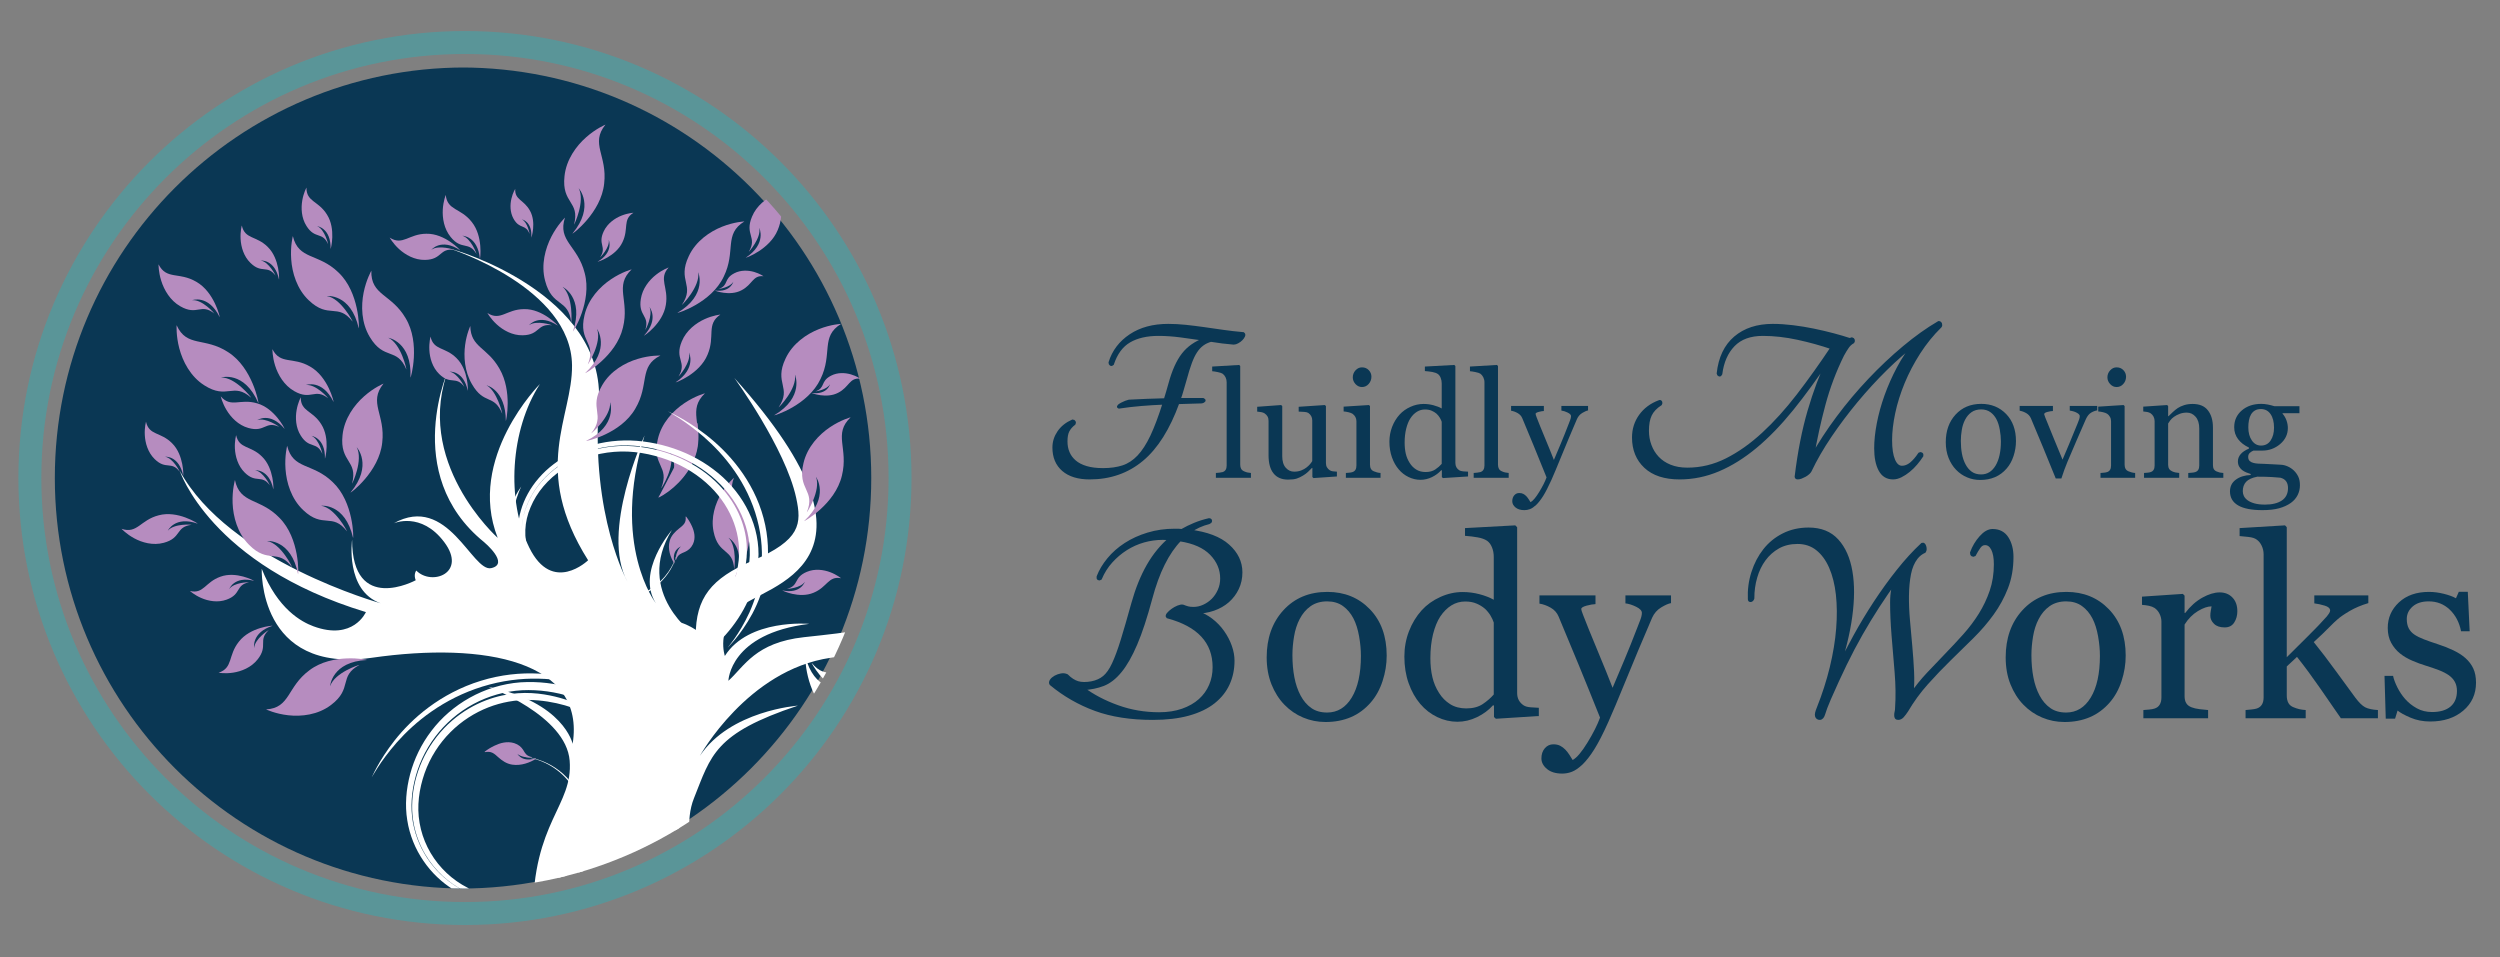 <?xml version="1.0" encoding="UTF-8" standalone="no"?>
<!DOCTYPE svg PUBLIC "-//W3C//DTD SVG 1.1//EN" "http://www.w3.org/Graphics/SVG/1.1/DTD/svg11.dtd">
<svg width="100%" height="100%" viewBox="0 0 3179 1217" version="1.1" xmlns="http://www.w3.org/2000/svg" xmlns:xlink="http://www.w3.org/1999/xlink" xml:space="preserve" xmlns:serif="http://www.serif.com/" style="fill-rule:evenodd;clip-rule:evenodd;stroke-miterlimit:2;">
    <rect x="0" y="0" width="3179" height="1217" fill="#808080" stroke="none"/>
    <g transform="matrix(1,0,0,1,-2572,-1534)">
        <g id="fluidly-moving-logo-horz" transform="matrix(1.113,0,0,0.828,-292.396,263.748)">
            <rect x="2572.68" y="1534.89" width="2855.03" height="1470.42" style="fill:none;"/>
            <g transform="matrix(3.742,0,0,5.035,2353.59,-2003.24)">
                <g transform="matrix(1,0,0,1,-2004.9,621.327)">
                    <path d="M2417.6,298.973C2420.27,298.973 2422.65,298.603 2424.76,297.861C2426.87,297.119 2428.63,296.111 2430.06,294.834C2431.48,293.559 2432.56,292.061 2433.3,290.34C2434.05,288.62 2434.42,286.751 2434.42,284.733C2434.42,277.02 2429.67,271.888 2420.18,269.336C2420,269.158 2420.07,268.877 2420.4,268.491C2420.72,268.105 2421.16,267.72 2421.69,267.333C2422.22,266.948 2422.79,266.637 2423.38,266.399C2423.97,266.162 2424.45,266.074 2424.8,266.132C2425.4,266.37 2425.92,266.548 2426.36,266.666C2426.81,266.785 2427.39,266.844 2428.1,266.844C2429.17,266.844 2430.22,266.608 2431.26,266.132C2432.29,265.658 2433.22,265.019 2434.02,264.219C2434.82,263.417 2435.47,262.454 2435.97,261.326C2436.48,260.2 2436.73,258.983 2436.73,257.677C2436.73,254.829 2435.66,252.308 2433.53,250.112C2431.39,247.917 2428.19,246.493 2423.92,245.84C2420.12,249.756 2417.15,255.719 2415.02,263.729C2413.47,269.485 2411.95,274.128 2410.43,277.658C2408.92,281.188 2407.35,283.947 2405.71,285.934C2404.08,287.923 2402.35,289.272 2400.51,289.984C2398.67,290.696 2396.59,291.112 2394.28,291.23C2397.3,293.486 2400.83,295.339 2404.87,296.792C2408.9,298.247 2413.15,298.973 2417.6,298.973ZM2428.72,267.912C2430.5,268.446 2432.09,269.247 2433.48,270.315C2434.88,271.383 2436.06,272.615 2437.04,274.009C2438.02,275.403 2438.78,276.856 2439.31,278.369C2439.85,279.883 2440.11,281.351 2440.11,282.775C2440.11,285.326 2439.62,287.67 2438.64,289.806C2437.67,291.942 2436.18,293.797 2434.2,295.368C2432.21,296.941 2429.67,298.158 2426.59,299.017C2423.5,299.878 2419.85,300.308 2415.64,300.308C2408.93,300.308 2403.1,299.404 2398.15,297.594C2393.2,295.784 2388.67,293.188 2384.58,289.806C2384.4,289.51 2384.44,289.169 2384.71,288.783C2384.98,288.397 2385.38,288.056 2385.91,287.759C2386.45,287.463 2387.03,287.256 2387.65,287.136C2388.27,287.018 2388.85,287.077 2389.38,287.314C2390.51,288.442 2391.64,289.169 2392.77,289.494C2393.89,289.821 2395.29,289.837 2396.95,289.539C2398.49,289.242 2399.78,288.664 2400.82,287.804C2401.86,286.944 2402.81,285.594 2403.67,283.754C2404.53,281.915 2405.42,279.513 2406.34,276.545C2407.26,273.579 2408.34,269.841 2409.59,265.331C2410.83,260.881 2412.39,257.025 2414.26,253.761C2416.13,250.498 2418.4,247.74 2421.07,245.484C2420.71,245.484 2420.34,245.47 2419.96,245.439C2419.57,245.41 2419.14,245.395 2418.66,245.395C2416.71,245.395 2414.78,245.662 2412.88,246.196C2410.98,246.73 2409.19,247.531 2407.49,248.599C2405.8,249.667 2404.28,250.957 2402.91,252.471C2401.54,253.983 2400.45,255.719 2399.62,257.677C2399.44,257.797 2399.28,257.81 2399.13,257.721C2398.98,257.633 2398.94,257.441 2399,257.143C2399.71,255.304 2400.78,253.525 2402.2,251.803C2403.62,250.083 2405.34,248.57 2407.36,247.264C2409.38,245.959 2411.66,244.921 2414.21,244.149C2416.76,243.379 2419.46,242.992 2422.31,242.992L2423.47,242.992C2423.83,242.992 2424.18,243.022 2424.54,243.081C2425.78,242.369 2427.09,241.732 2428.45,241.167C2429.82,240.604 2431.27,240.144 2432.82,239.788C2433.11,239.788 2433.26,239.892 2433.26,240.099C2433.26,240.308 2433.11,240.471 2432.82,240.589C2430.68,241.123 2428.72,242.013 2426.94,243.259C2432.16,243.912 2436.06,245.395 2438.64,247.709C2441.23,250.023 2442.52,252.723 2442.52,255.808C2442.52,257.588 2442.16,259.221 2441.45,260.703C2440.74,262.187 2439.77,263.462 2438.56,264.53C2437.34,265.598 2435.89,266.429 2434.2,267.022C2432.5,267.616 2430.68,267.912 2428.72,267.912Z" style="fill:rgb(10,55,84);fill-rule:nonzero;"/>
                </g>
                <g transform="matrix(1,0,0,1,-2004.9,621.327)">
                    <path d="M2417.6,298.973C2420.27,298.973 2422.65,298.603 2424.76,297.861C2426.87,297.119 2428.63,296.111 2430.06,294.834C2431.48,293.559 2432.56,292.061 2433.3,290.34C2434.05,288.62 2434.42,286.751 2434.42,284.733C2434.42,277.02 2429.67,271.888 2420.18,269.336C2420,269.158 2420.07,268.877 2420.4,268.491C2420.72,268.105 2421.16,267.72 2421.69,267.333C2422.22,266.948 2422.79,266.637 2423.38,266.399C2423.97,266.162 2424.45,266.074 2424.8,266.132C2425.4,266.37 2425.92,266.548 2426.36,266.666C2426.81,266.785 2427.39,266.844 2428.1,266.844C2429.17,266.844 2430.22,266.608 2431.26,266.132C2432.29,265.658 2433.22,265.019 2434.02,264.219C2434.82,263.417 2435.47,262.454 2435.97,261.326C2436.48,260.2 2436.73,258.983 2436.73,257.677C2436.73,254.829 2435.66,252.308 2433.53,250.112C2431.39,247.917 2428.19,246.493 2423.92,245.84C2420.12,249.756 2417.15,255.719 2415.02,263.729C2413.47,269.485 2411.95,274.128 2410.43,277.658C2408.92,281.188 2407.35,283.947 2405.71,285.934C2404.08,287.923 2402.35,289.272 2400.51,289.984C2398.67,290.696 2396.59,291.112 2394.28,291.23C2397.3,293.486 2400.83,295.339 2404.87,296.792C2408.9,298.247 2413.15,298.973 2417.6,298.973ZM2428.72,267.912C2430.5,268.446 2432.09,269.247 2433.48,270.315C2434.88,271.383 2436.06,272.615 2437.04,274.009C2438.02,275.403 2438.78,276.856 2439.31,278.369C2439.85,279.883 2440.11,281.351 2440.11,282.775C2440.11,285.326 2439.62,287.67 2438.64,289.806C2437.67,291.942 2436.18,293.797 2434.2,295.368C2432.21,296.941 2429.67,298.158 2426.59,299.017C2423.5,299.878 2419.85,300.308 2415.64,300.308C2408.93,300.308 2403.1,299.404 2398.15,297.594C2393.2,295.784 2388.67,293.188 2384.58,289.806C2384.4,289.51 2384.44,289.169 2384.71,288.783C2384.98,288.397 2385.38,288.056 2385.91,287.759C2386.45,287.463 2387.03,287.256 2387.65,287.136C2388.27,287.018 2388.85,287.077 2389.38,287.314C2390.51,288.442 2391.64,289.169 2392.77,289.494C2393.89,289.821 2395.29,289.837 2396.95,289.539C2398.49,289.242 2399.78,288.664 2400.82,287.804C2401.86,286.944 2402.81,285.594 2403.67,283.754C2404.53,281.915 2405.42,279.513 2406.34,276.545C2407.26,273.579 2408.34,269.841 2409.59,265.331C2410.83,260.881 2412.39,257.025 2414.26,253.761C2416.13,250.498 2418.4,247.74 2421.07,245.484C2420.71,245.484 2420.34,245.47 2419.96,245.439C2419.57,245.41 2419.14,245.395 2418.66,245.395C2416.71,245.395 2414.78,245.662 2412.88,246.196C2410.98,246.73 2409.19,247.531 2407.49,248.599C2405.8,249.667 2404.28,250.957 2402.91,252.471C2401.54,253.983 2400.45,255.719 2399.62,257.677C2399.44,257.797 2399.28,257.81 2399.13,257.721C2398.98,257.633 2398.94,257.441 2399,257.143C2399.71,255.304 2400.78,253.525 2402.2,251.803C2403.62,250.083 2405.34,248.57 2407.36,247.264C2409.38,245.959 2411.66,244.921 2414.21,244.149C2416.76,243.379 2419.46,242.992 2422.31,242.992L2423.47,242.992C2423.83,242.992 2424.18,243.022 2424.54,243.081C2425.78,242.369 2427.09,241.732 2428.45,241.167C2429.82,240.604 2431.27,240.144 2432.82,239.788C2433.11,239.788 2433.26,239.892 2433.26,240.099C2433.26,240.308 2433.11,240.471 2432.82,240.589C2430.68,241.123 2428.72,242.013 2426.94,243.259C2432.16,243.912 2436.06,245.395 2438.64,247.709C2441.23,250.023 2442.52,252.723 2442.52,255.808C2442.52,257.588 2442.16,259.221 2441.45,260.703C2440.74,262.187 2439.77,263.462 2438.56,264.53C2437.34,265.598 2435.89,266.429 2434.2,267.022C2432.5,267.616 2430.68,267.912 2428.72,267.912Z" style="fill:none;stroke:rgb(10,55,84);stroke-width:1px;"/>
                </g>
                <g transform="matrix(1,0,0,1,-2004.9,621.327)">
                    <path d="M2479.2,281.265C2479.2,279.365 2479.01,277.357 2478.63,275.241C2478.25,273.125 2477.68,271.332 2476.92,269.863C2476.1,268.291 2475.04,267.031 2473.72,266.08C2472.4,265.13 2470.79,264.655 2468.88,264.655C2466.93,264.655 2465.26,265.137 2463.87,266.099C2462.49,267.063 2461.37,268.38 2460.5,270.053C2459.69,271.598 2459.12,273.359 2458.79,275.336C2458.46,277.312 2458.29,279.226 2458.29,281.075C2458.29,283.508 2458.49,285.757 2458.89,287.822C2459.28,289.888 2459.91,291.731 2460.77,293.352C2461.63,294.974 2462.72,296.247 2464.03,297.172C2465.33,298.097 2466.95,298.56 2468.88,298.56C2472.05,298.56 2474.57,297.027 2476.42,293.96C2478.27,290.895 2479.2,286.662 2479.2,281.265ZM2487.07,281.189C2487.07,283.825 2486.65,286.415 2485.81,288.962C2484.98,291.509 2483.78,293.669 2482.24,295.443C2480.49,297.471 2478.46,298.978 2476.15,299.966C2473.84,300.954 2471.25,301.449 2468.39,301.449C2466,301.449 2463.73,300.998 2461.58,300.099C2459.42,299.2 2457.5,297.888 2455.83,296.165C2454.18,294.468 2452.87,292.396 2451.89,289.95C2450.92,287.505 2450.43,284.762 2450.43,281.721C2450.43,275.868 2452.13,271.079 2455.54,267.354C2458.96,263.629 2463.43,261.766 2468.96,261.766C2474.21,261.766 2478.54,263.534 2481.95,267.069C2485.36,270.604 2487.07,275.311 2487.07,281.189Z" style="fill:rgb(10,55,84);fill-rule:nonzero;"/>
                </g>
                <g transform="matrix(1,0,0,1,-2004.9,621.327)">
                    <path d="M2519.76,293.048L2519.76,271.117C2519.55,270.458 2519.22,269.748 2518.77,268.988C2518.31,268.228 2517.75,267.532 2517.06,266.898C2516.33,266.264 2515.47,265.739 2514.48,265.32C2513.5,264.902 2512.35,264.693 2511.03,264.693C2509.51,264.693 2508.12,265.086 2506.84,265.871C2505.56,266.657 2504.43,267.785 2503.44,269.254C2502.51,270.674 2501.77,272.479 2501.22,274.671C2500.68,276.863 2500.41,279.289 2500.41,281.95C2500.41,284.078 2500.61,286.011 2501.02,287.746C2501.42,289.482 2502.1,291.097 2503.06,292.592C2503.95,294.012 2505.08,295.152 2506.46,296.013C2507.84,296.875 2509.48,297.305 2511.37,297.305C2513.4,297.305 2515.07,296.862 2516.4,295.975C2517.73,295.088 2518.85,294.113 2519.76,293.048ZM2533.52,299.623L2520.4,300.46L2519.83,299.928L2519.83,296.431L2519.53,296.355C2518.21,297.825 2516.59,299.029 2514.65,299.966C2512.71,300.903 2510.72,301.372 2508.67,301.372C2506.55,301.372 2504.49,300.897 2502.5,299.947C2500.52,298.996 2498.79,297.66 2497.32,295.937C2495.83,294.188 2494.65,292.085 2493.78,289.627C2492.9,287.17 2492.47,284.458 2492.47,281.493C2492.47,278.782 2492.93,276.21 2493.87,273.777C2494.81,271.345 2496.1,269.216 2497.74,267.392C2499.29,265.695 2501.18,264.339 2503.42,263.325C2505.65,262.312 2507.94,261.804 2510.27,261.804C2512.01,261.804 2513.73,262.027 2515.41,262.47C2517.09,262.913 2518.54,263.477 2519.76,264.161L2519.76,251.098C2519.76,250.032 2519.58,249.061 2519.22,248.185C2518.87,247.309 2518.38,246.643 2517.74,246.185C2517.03,245.703 2516.08,245.355 2514.87,245.138C2513.67,244.922 2512.37,244.764 2510.98,244.662L2510.98,242.305L2526.33,241.47L2526.9,242.039L2526.9,292.557C2526.9,293.444 2527.07,294.197 2527.42,294.817C2527.76,295.438 2528.26,295.964 2528.92,296.393C2529.4,296.698 2530.09,296.887 2531.01,296.963C2531.92,297.039 2532.76,297.09 2533.52,297.115L2533.52,299.623Z" style="fill:rgb(10,55,84);fill-rule:nonzero;"/>
                </g>
                <g transform="matrix(1,0,0,1,-2004.9,621.327)">
                    <path d="M2534.31,312.547C2534.31,311.28 2534.66,310.247 2535.36,309.45C2536.06,308.651 2536.92,308.252 2537.96,308.252C2538.77,308.252 2539.47,308.403 2540.05,308.704C2540.63,309.006 2541.15,309.396 2541.61,309.873C2541.99,310.25 2542.4,310.766 2542.83,311.419C2543.26,312.073 2543.6,312.614 2543.85,313.041C2545.12,312.358 2546.63,310.575 2548.39,307.694C2550.15,304.811 2551.43,302.283 2552.21,300.109C2549.81,294.105 2547.63,288.735 2545.68,283.998C2543.73,279.261 2541.69,274.359 2539.56,269.292C2539.08,268.127 2538.27,267.221 2537.13,266.575C2535.99,265.929 2534.85,265.517 2533.71,265.339L2533.71,262.831L2550.82,262.831L2550.82,265.492C2550.06,265.517 2549.14,265.676 2548.08,265.967C2547.02,266.258 2546.48,266.593 2546.48,266.972C2546.48,267.124 2546.54,267.378 2546.65,267.732C2546.77,268.087 2546.9,268.454 2547.05,268.833C2548.01,271.34 2549.48,274.954 2551.45,279.677C2553.42,284.399 2554.95,288.178 2556.04,291.013C2557.18,288.304 2558.37,285.5 2559.6,282.601C2560.83,279.701 2562.2,276.277 2563.72,272.327C2563.9,271.846 2564.16,271.182 2564.49,270.334C2564.82,269.486 2564.98,268.758 2564.98,268.15C2564.98,267.492 2564.4,266.877 2563.25,266.308C2562.1,265.739 2561,265.39 2559.96,265.263L2559.96,262.831L2573.88,262.831L2573.88,265.187C2573.12,265.314 2572.12,265.751 2570.88,266.498C2569.64,267.246 2568.71,268.304 2568.1,269.672C2565.09,276.666 2562.41,283.039 2560.07,288.791C2557.72,294.544 2555.94,298.775 2554.72,301.487C2553.13,305.033 2551.7,307.802 2550.45,309.791C2549.2,311.781 2547.97,313.345 2546.78,314.486C2545.62,315.55 2544.56,316.265 2543.61,316.633C2542.66,317 2541.67,317.184 2540.66,317.184C2538.69,317.184 2537.13,316.715 2536.01,315.778C2534.88,314.84 2534.31,313.763 2534.31,312.547Z" style="fill:rgb(10,55,84);fill-rule:nonzero;"/>
                </g>
                <g transform="matrix(1,0,0,1,-2004.9,621.327)">
                    <path d="M2642.78,297.282C2643.02,293.842 2642.97,290.177 2642.65,286.29C2642.32,282.405 2642.01,278.637 2641.71,274.988C2641.42,271.338 2641.27,268.016 2641.27,265.019C2641.27,262.024 2641.74,259.665 2642.69,257.944C2640.68,260.734 2638.79,263.477 2637.04,266.177C2635.29,268.877 2633.58,271.68 2631.92,274.587C2630.26,277.495 2628.65,280.565 2627.07,283.799C2625.5,287.033 2623.88,290.549 2622.22,294.345C2621.33,296.423 2620.75,297.935 2620.49,298.884C2620.22,299.833 2619.82,300.308 2619.29,300.308C2618.81,300.308 2618.5,300.085 2618.35,299.64C2618.2,299.196 2618.37,298.409 2618.84,297.282C2620.5,293.13 2621.84,288.976 2622.85,284.822C2623.85,280.67 2624.51,276.723 2624.8,272.985C2625.1,269.247 2625.07,265.776 2624.72,262.572C2624.36,259.368 2623.66,256.58 2622.62,254.206C2621.58,251.833 2620.22,249.978 2618.53,248.643C2616.84,247.308 2614.84,246.641 2612.52,246.641C2610.27,246.641 2608.29,247.117 2606.6,248.065C2604.91,249.015 2603.49,250.276 2602.33,251.847C2601.17,253.42 2600.3,255.229 2599.71,257.276C2599.11,259.324 2598.82,261.475 2598.82,263.729C2598.7,264.085 2598.5,264.293 2598.24,264.352C2597.97,264.412 2597.84,264.293 2597.84,263.996C2597.72,261.148 2598.07,258.433 2598.91,255.852C2599.74,253.271 2600.92,251.002 2602.47,249.044C2604.01,247.086 2605.92,245.529 2608.21,244.371C2610.49,243.215 2613.06,242.636 2615.9,242.636C2619.58,242.636 2622.48,243.793 2624.58,246.107C2626.69,248.421 2628.08,251.551 2628.76,255.496C2629.45,259.443 2629.43,264.027 2628.72,269.247C2628.01,274.469 2626.64,279.987 2624.63,285.801C2626.23,282.419 2628.01,278.948 2629.97,275.388C2631.92,271.828 2634.02,268.357 2636.24,264.975C2638.47,261.593 2640.79,258.375 2643.23,255.319C2645.66,252.263 2648.12,249.578 2650.61,247.264C2650.91,247.146 2651.15,247.384 2651.33,247.976C2651.5,248.57 2651.47,249.044 2651.24,249.4C2650.29,249.816 2649.46,250.468 2648.75,251.358C2647.74,252.664 2647.04,254.31 2646.65,256.297C2646.27,258.286 2646.06,260.48 2646.03,262.884C2646,265.286 2646.1,267.809 2646.34,270.449C2646.58,273.089 2646.82,275.73 2647.05,278.369C2647.29,281.01 2647.47,283.576 2647.59,286.068C2647.71,288.56 2647.65,290.845 2647.41,292.921C2648.89,290.785 2650.55,288.738 2652.39,286.78C2654.23,284.822 2656.1,282.864 2658,280.906C2659.9,278.948 2661.74,276.976 2663.52,274.988C2665.3,273 2666.89,270.893 2668.28,268.668C2669.67,266.444 2670.8,264.071 2671.66,261.549C2672.52,259.027 2672.95,256.283 2672.95,253.316C2672.95,251.358 2672.67,249.816 2672.11,248.688C2671.54,247.561 2670.76,246.997 2669.75,246.997C2669.04,246.997 2668.43,247.353 2667.92,248.065C2667.42,248.777 2666.93,249.578 2666.46,250.468C2666.28,250.588 2666.1,250.588 2665.92,250.468C2665.74,250.35 2665.66,250.142 2665.66,249.845C2666.31,248.065 2667.24,246.493 2668.46,245.128C2669.67,243.763 2670.88,243.081 2672.06,243.081C2674.02,243.081 2675.49,243.853 2676.47,245.395C2677.45,246.938 2677.94,248.837 2677.94,251.091C2677.94,254.533 2677.39,257.663 2676.29,260.48C2675.19,263.299 2673.75,265.94 2671.97,268.401C2670.19,270.864 2668.16,273.223 2665.88,275.477C2663.59,277.733 2661.26,280.016 2658.89,282.33C2656.52,284.644 2654.19,287.077 2651.91,289.628C2649.62,292.179 2647.59,294.968 2645.81,297.994C2645.33,298.706 2644.9,299.271 2644.52,299.685C2644.13,300.101 2643.7,300.308 2643.23,300.308C2642.93,300.308 2642.74,300.219 2642.65,300.041C2642.56,299.863 2642.52,299.626 2642.52,299.329C2642.52,299.033 2642.56,298.706 2642.65,298.35C2642.74,297.994 2642.78,297.638 2642.78,297.282Z" style="fill:rgb(10,55,84);fill-rule:nonzero;"/>
                </g>
                <g transform="matrix(1,0,0,1,-2004.9,621.327)">
                    <path d="M2642.78,297.282C2643.02,293.842 2642.97,290.177 2642.65,286.29C2642.32,282.405 2642.01,278.637 2641.71,274.988C2641.42,271.338 2641.27,268.016 2641.27,265.019C2641.27,262.024 2641.74,259.665 2642.69,257.944C2640.68,260.734 2638.79,263.477 2637.04,266.177C2635.29,268.877 2633.58,271.68 2631.92,274.587C2630.26,277.495 2628.65,280.565 2627.07,283.799C2625.5,287.033 2623.88,290.549 2622.22,294.345C2621.33,296.423 2620.75,297.935 2620.49,298.884C2620.22,299.833 2619.82,300.308 2619.29,300.308C2618.81,300.308 2618.5,300.085 2618.35,299.64C2618.2,299.196 2618.37,298.409 2618.84,297.282C2620.5,293.13 2621.84,288.976 2622.85,284.822C2623.85,280.67 2624.51,276.723 2624.8,272.985C2625.1,269.247 2625.07,265.776 2624.72,262.572C2624.36,259.368 2623.66,256.58 2622.62,254.206C2621.58,251.833 2620.22,249.978 2618.53,248.643C2616.84,247.308 2614.84,246.641 2612.52,246.641C2610.27,246.641 2608.29,247.117 2606.6,248.065C2604.91,249.015 2603.49,250.276 2602.33,251.847C2601.17,253.42 2600.3,255.229 2599.71,257.276C2599.11,259.324 2598.82,261.475 2598.82,263.729C2598.7,264.085 2598.5,264.293 2598.24,264.352C2597.97,264.412 2597.84,264.293 2597.84,263.996C2597.72,261.148 2598.07,258.433 2598.91,255.852C2599.74,253.271 2600.92,251.002 2602.47,249.044C2604.01,247.086 2605.92,245.529 2608.21,244.371C2610.49,243.215 2613.06,242.636 2615.9,242.636C2619.58,242.636 2622.48,243.793 2624.58,246.107C2626.69,248.421 2628.08,251.551 2628.76,255.496C2629.45,259.443 2629.43,264.027 2628.72,269.247C2628.01,274.469 2626.64,279.987 2624.63,285.801C2626.23,282.419 2628.01,278.948 2629.97,275.388C2631.92,271.828 2634.02,268.357 2636.24,264.975C2638.47,261.593 2640.79,258.375 2643.23,255.319C2645.66,252.263 2648.12,249.578 2650.61,247.264C2650.91,247.146 2651.15,247.384 2651.33,247.976C2651.5,248.57 2651.47,249.044 2651.24,249.4C2650.29,249.816 2649.46,250.468 2648.75,251.358C2647.74,252.664 2647.04,254.31 2646.65,256.297C2646.27,258.286 2646.06,260.48 2646.03,262.884C2646,265.286 2646.1,267.809 2646.34,270.449C2646.58,273.089 2646.82,275.73 2647.05,278.369C2647.29,281.01 2647.47,283.576 2647.59,286.068C2647.71,288.56 2647.65,290.845 2647.41,292.921C2648.89,290.785 2650.55,288.738 2652.39,286.78C2654.23,284.822 2656.1,282.864 2658,280.906C2659.9,278.948 2661.74,276.976 2663.52,274.988C2665.3,273 2666.89,270.893 2668.28,268.668C2669.67,266.444 2670.8,264.071 2671.66,261.549C2672.52,259.027 2672.95,256.283 2672.95,253.316C2672.95,251.358 2672.67,249.816 2672.11,248.688C2671.54,247.561 2670.76,246.997 2669.75,246.997C2669.04,246.997 2668.43,247.353 2667.92,248.065C2667.42,248.777 2666.93,249.578 2666.46,250.468C2666.28,250.588 2666.1,250.588 2665.92,250.468C2665.74,250.35 2665.66,250.142 2665.66,249.845C2666.31,248.065 2667.24,246.493 2668.46,245.128C2669.67,243.763 2670.88,243.081 2672.06,243.081C2674.02,243.081 2675.49,243.853 2676.47,245.395C2677.45,246.938 2677.94,248.837 2677.94,251.091C2677.94,254.533 2677.39,257.663 2676.29,260.48C2675.19,263.299 2673.75,265.94 2671.97,268.401C2670.19,270.864 2668.16,273.223 2665.88,275.477C2663.59,277.733 2661.26,280.016 2658.89,282.33C2656.52,284.644 2654.19,287.077 2651.91,289.628C2649.62,292.179 2647.59,294.968 2645.81,297.994C2645.33,298.706 2644.9,299.271 2644.52,299.685C2644.13,300.101 2643.7,300.308 2643.23,300.308C2642.93,300.308 2642.74,300.219 2642.65,300.041C2642.56,299.863 2642.52,299.626 2642.52,299.329C2642.52,299.033 2642.56,298.706 2642.65,298.35C2642.74,297.994 2642.78,297.638 2642.78,297.282Z" style="fill:none;stroke:rgb(10,55,84);stroke-width:1px;"/>
                </g>
                <g transform="matrix(1,0,0,1,-2004.9,621.327)">
                    <path d="M2704.83,281.265C2704.83,279.365 2704.64,277.357 2704.26,275.241C2703.88,273.125 2703.31,271.332 2702.55,269.863C2701.73,268.291 2700.67,267.031 2699.35,266.08C2698.03,265.13 2696.42,264.655 2694.51,264.655C2692.56,264.655 2690.89,265.137 2689.5,266.099C2688.12,267.063 2687,268.38 2686.13,270.053C2685.32,271.598 2684.75,273.359 2684.42,275.336C2684.09,277.312 2683.92,279.226 2683.92,281.075C2683.92,283.508 2684.12,285.757 2684.52,287.822C2684.91,289.888 2685.54,291.731 2686.4,293.352C2687.26,294.974 2688.35,296.247 2689.66,297.172C2690.96,298.097 2692.58,298.56 2694.51,298.56C2697.68,298.56 2700.2,297.027 2702.05,293.96C2703.9,290.895 2704.83,286.662 2704.83,281.265ZM2712.7,281.189C2712.7,283.825 2712.28,286.415 2711.44,288.962C2710.61,291.509 2709.41,293.669 2707.87,295.443C2706.12,297.471 2704.09,298.978 2701.78,299.966C2699.47,300.954 2696.88,301.449 2694.02,301.449C2691.63,301.449 2689.36,300.998 2687.21,300.099C2685.05,299.2 2683.13,297.888 2681.46,296.165C2679.81,294.468 2678.5,292.396 2677.52,289.95C2676.54,287.505 2676.06,284.762 2676.06,281.721C2676.06,275.868 2677.76,271.079 2681.17,267.354C2684.59,263.629 2689.06,261.766 2694.59,261.766C2699.84,261.766 2704.17,263.534 2707.58,267.069C2710.99,270.604 2712.7,275.311 2712.7,281.189Z" style="fill:rgb(10,55,84);fill-rule:nonzero;"/>
                </g>
                <g transform="matrix(1,0,0,1,-2004.9,621.327)">
                    <path d="M2746.79,267.658C2746.79,268.95 2746.48,270.097 2745.84,271.098C2745.21,272.099 2744.23,272.599 2742.92,272.599C2741.5,272.599 2740.41,272.232 2739.67,271.497C2738.92,270.762 2738.54,269.951 2738.54,269.064C2738.54,268.507 2738.59,268 2738.68,267.544C2738.77,267.088 2738.85,266.632 2738.92,266.176C2737.73,266.176 2736.34,266.657 2734.74,267.62C2733.15,268.583 2731.79,269.951 2730.68,271.725L2730.68,293.542C2730.68,294.429 2730.85,295.152 2731.19,295.709C2731.53,296.266 2732.07,296.684 2732.81,296.963C2733.44,297.217 2734.26,297.407 2735.26,297.533C2736.26,297.66 2737.13,297.749 2737.86,297.799L2737.86,300.308L2718.1,300.308L2718.1,297.799C2718.68,297.749 2719.28,297.699 2719.9,297.647C2720.52,297.597 2721.06,297.496 2721.52,297.344C2722.23,297.117 2722.75,296.718 2723.09,296.148C2723.44,295.579 2723.61,294.838 2723.61,293.927L2723.61,270.807C2723.61,270.022 2723.42,269.25 2723.06,268.491C2722.69,267.732 2722.18,267.124 2721.52,266.668C2721.04,266.365 2720.46,266.143 2719.81,266.005C2719.15,265.866 2718.44,265.77 2717.68,265.72L2717.68,263.211L2730.15,262.374L2730.68,262.907L2730.68,268.19L2730.87,268.19C2732.44,266.138 2734.19,264.579 2736.11,263.515C2738.04,262.45 2739.8,261.918 2741.4,261.918C2742.99,261.918 2744.29,262.438 2745.29,263.477C2746.29,264.516 2746.79,265.909 2746.79,267.658Z" style="fill:rgb(10,55,84);fill-rule:nonzero;"/>
                </g>
                <g transform="matrix(1,0,0,1,-2004.9,621.327)">
                    <path d="M2789.71,300.308L2778.4,300.308C2776.42,297.448 2774.3,294.385 2772.04,291.118C2769.78,287.853 2767.44,284.676 2765,281.588L2761.88,284.496L2761.88,293.39C2761.88,294.303 2762.05,295.056 2762.38,295.652C2762.71,296.247 2763.24,296.684 2763.97,296.963C2764.58,297.217 2765.16,297.407 2765.72,297.533C2766.28,297.66 2766.92,297.749 2767.66,297.799L2767.66,300.308L2749.3,300.308L2749.3,297.799C2749.88,297.749 2750.48,297.692 2751.11,297.628C2751.74,297.565 2752.27,297.47 2752.7,297.343C2753.4,297.115 2753.93,296.716 2754.28,296.145C2754.64,295.575 2754.81,294.833 2754.81,293.919L2754.81,250.33C2754.81,249.391 2754.62,248.511 2754.22,247.686C2753.83,246.862 2753.32,246.234 2752.68,245.803C2752.15,245.398 2751.32,245.132 2750.19,245.005C2749.07,244.878 2748.16,244.789 2747.48,244.738L2747.48,242.305L2761.35,241.47L2761.88,242.039L2761.88,281.689C2763.86,279.714 2766,277.593 2768.29,275.326C2770.59,273.06 2772.52,271.04 2774.09,269.267C2774.29,269.038 2774.52,268.74 2774.76,268.37C2775,268.002 2775.12,267.703 2775.12,267.475C2775.12,266.788 2774.57,266.28 2773.46,265.95C2772.36,265.619 2771.3,265.39 2770.29,265.263L2770.29,262.831L2786.78,262.831L2786.78,265.187C2784.65,265.821 2782.77,266.613 2781.13,267.563C2779.5,268.513 2778.25,269.368 2777.39,270.128C2776.78,270.636 2775.92,271.458 2774.8,272.596C2773.69,273.735 2772.13,275.227 2770.12,277.074C2772.2,279.635 2774.54,282.702 2777.14,286.277C2779.74,289.852 2781.63,292.438 2782.82,294.035C2783.94,295.531 2784.94,296.507 2785.83,296.963C2786.71,297.419 2788.01,297.699 2789.71,297.799L2789.71,300.308Z" style="fill:rgb(10,55,84);fill-rule:nonzero;"/>
                </g>
                <g transform="matrix(1,0,0,1,-2004.9,621.327)">
                    <path d="M2816.43,281.95C2817.46,282.862 2818.26,283.913 2818.82,285.104C2819.38,286.296 2819.66,287.752 2819.66,289.475C2819.66,292.947 2818.36,295.785 2815.76,297.99C2813.16,300.194 2809.8,301.296 2805.67,301.296C2803.49,301.296 2801.48,300.903 2799.64,300.117C2797.81,299.332 2796.5,298.611 2795.71,297.951L2794.95,300.422L2792.1,300.422L2791.72,287.385L2794.34,287.385C2794.54,288.377 2794.98,289.534 2795.63,290.856C2796.29,292.178 2797.09,293.373 2798.03,294.441C2799.02,295.56 2800.2,296.501 2801.58,297.263C2802.96,298.026 2804.52,298.408 2806.24,298.408C2808.67,298.408 2810.55,297.853 2811.87,296.744C2813.18,295.636 2813.84,294.049 2813.84,291.984C2813.84,290.92 2813.63,290.001 2813.21,289.228C2812.8,288.455 2812.18,287.778 2811.37,287.195C2810.53,286.612 2809.51,286.086 2808.29,285.617C2807.08,285.149 2805.72,284.686 2804.22,284.23C2803.03,283.875 2801.71,283.388 2800.25,282.766C2798.8,282.146 2797.55,281.417 2796.51,280.581C2795.39,279.694 2794.48,278.605 2793.77,277.312C2793.06,276.02 2792.71,274.499 2792.71,272.751C2792.71,269.685 2793.85,267.088 2796.13,264.959C2798.41,262.831 2801.46,261.766 2805.29,261.766C2806.76,261.766 2808.26,261.956 2809.79,262.337C2811.33,262.717 2812.57,263.173 2813.54,263.705L2814.41,261.728L2817.15,261.728L2817.72,273.777L2815.1,273.777C2814.56,271.08 2813.42,268.886 2811.66,267.194C2809.89,265.501 2807.75,264.655 2805.21,264.655C2803.14,264.655 2801.5,265.179 2800.31,266.225C2799.12,267.271 2798.52,268.534 2798.52,270.014C2798.52,271.155 2798.72,272.105 2799.11,272.865C2799.51,273.625 2800.09,274.271 2800.88,274.804C2801.64,275.311 2802.6,275.786 2803.75,276.229C2804.9,276.673 2806.33,277.173 2808.03,277.73C2809.7,278.263 2811.28,278.884 2812.76,279.593C2814.24,280.303 2815.46,281.088 2816.43,281.95Z" style="fill:rgb(10,55,84);fill-rule:nonzero;"/>
                </g>
                <g transform="matrix(1,0,0,1,-2004.9,621.327)">
                    <path d="M2443.25,183.037C2443.44,183.181 2443.47,183.409 2443.32,183.721C2443.18,184.034 2442.95,184.346 2442.64,184.658C2442.33,184.97 2441.96,185.245 2441.52,185.486C2441.09,185.726 2440.71,185.845 2440.37,185.845C2439.22,185.749 2438.05,185.629 2436.88,185.486C2435.7,185.341 2434.54,185.174 2433.39,184.982C2432.38,185.269 2431.5,185.69 2430.76,186.242C2430.01,186.793 2429.34,187.526 2428.74,188.438C2428.14,189.35 2427.59,190.49 2427.09,191.858C2426.58,193.225 2426.07,194.894 2425.54,196.862C2425.2,197.966 2424.89,199.046 2424.6,200.101C2424.32,201.158 2423.98,202.165 2423.6,203.125L2431.01,203.125C2431.25,203.222 2431.34,203.33 2431.26,203.45C2431.19,203.57 2430.96,203.678 2430.58,203.774C2429.33,203.822 2428.11,203.858 2426.91,203.881C2425.71,203.907 2424.51,203.942 2423.31,203.99C2420.43,211.909 2416.77,217.718 2412.33,221.413C2407.89,225.11 2402.57,226.957 2396.38,226.957C2392.92,226.957 2390.25,226.142 2388.35,224.509C2386.46,222.878 2385.51,220.621 2385.51,217.742C2385.51,216.062 2386,214.501 2386.98,213.061C2387.97,211.621 2389.37,210.494 2391.2,209.677C2391.39,209.677 2391.53,209.762 2391.63,209.929C2391.72,210.098 2391.72,210.253 2391.63,210.398C2390.76,211.07 2390.13,211.801 2389.72,212.593C2389.31,213.385 2389.11,214.478 2389.11,215.869C2389.11,217.118 2389.32,218.258 2389.76,219.289C2390.19,220.323 2390.86,221.234 2391.77,222.026C2392.68,222.818 2393.86,223.429 2395.3,223.862C2396.74,224.293 2398.47,224.509 2400.48,224.509C2402.79,224.509 2404.81,224.221 2406.57,223.646C2408.32,223.07 2409.92,222.026 2411.36,220.513C2412.79,219.001 2414.14,216.926 2415.39,214.285C2416.63,211.646 2417.91,208.262 2419.2,204.133C2416.76,204.23 2414.38,204.374 2412.08,204.566C2409.77,204.758 2407.51,205.022 2405.31,205.358C2405.16,205.31 2405.19,205.202 2405.38,205.033C2405.57,204.866 2405.85,204.686 2406.21,204.493C2406.57,204.302 2406.96,204.122 2407.39,203.953C2407.83,203.785 2408.16,203.678 2408.4,203.629C2412,203.438 2415.7,203.294 2419.49,203.198C2419.73,202.43 2419.97,201.638 2420.21,200.822C2420.45,200.006 2420.69,199.165 2420.93,198.301C2421.99,194.413 2423.33,191.425 2424.96,189.337C2426.59,187.249 2428.83,185.701 2431.66,184.694C2429.07,184.31 2426.58,183.962 2424.21,183.65C2421.83,183.338 2419.56,183.181 2417.4,183.181C2413.8,183.181 2410.83,183.866 2408.47,185.234C2406.12,186.601 2404.39,188.942 2403.29,192.253C2403.15,192.398 2403,192.422 2402.86,192.325C2402.71,192.23 2402.64,192.062 2402.64,191.822C2403.7,188.413 2405.78,185.678 2408.87,183.614C2411.97,181.55 2415.79,180.517 2420.36,180.517C2422.13,180.517 2423.92,180.615 2425.72,180.805C2427.52,180.997 2429.36,181.226 2431.23,181.49C2433.1,181.753 2435.03,182.03 2437.02,182.318C2439.01,182.606 2441.09,182.846 2443.25,183.037Z" style="fill:rgb(10,55,84);fill-rule:nonzero;"/>
                </g>
                <g transform="matrix(1,0,0,1,-2004.9,621.327)">
                    <path d="M2443.25,183.037C2443.44,183.181 2443.47,183.409 2443.32,183.721C2443.18,184.034 2442.95,184.346 2442.64,184.658C2442.33,184.97 2441.96,185.245 2441.52,185.486C2441.09,185.726 2440.71,185.845 2440.37,185.845C2439.22,185.749 2438.05,185.629 2436.88,185.486C2435.7,185.341 2434.54,185.174 2433.39,184.982C2432.38,185.269 2431.5,185.69 2430.76,186.242C2430.01,186.793 2429.34,187.526 2428.74,188.438C2428.14,189.35 2427.59,190.49 2427.09,191.858C2426.58,193.225 2426.07,194.894 2425.54,196.862C2425.2,197.966 2424.89,199.046 2424.6,200.101C2424.32,201.158 2423.98,202.165 2423.6,203.125L2431.01,203.125C2431.25,203.222 2431.34,203.33 2431.26,203.45C2431.19,203.57 2430.96,203.678 2430.58,203.774C2429.33,203.822 2428.11,203.858 2426.91,203.881C2425.71,203.907 2424.51,203.942 2423.31,203.99C2420.43,211.909 2416.77,217.718 2412.33,221.413C2407.89,225.11 2402.57,226.957 2396.38,226.957C2392.92,226.957 2390.25,226.142 2388.35,224.509C2386.46,222.878 2385.51,220.621 2385.51,217.742C2385.51,216.062 2386,214.501 2386.98,213.061C2387.97,211.621 2389.37,210.494 2391.2,209.677C2391.39,209.677 2391.53,209.762 2391.63,209.929C2391.72,210.098 2391.72,210.253 2391.63,210.398C2390.76,211.07 2390.13,211.801 2389.72,212.593C2389.31,213.385 2389.11,214.478 2389.11,215.869C2389.11,217.118 2389.32,218.258 2389.76,219.289C2390.19,220.323 2390.86,221.234 2391.77,222.026C2392.68,222.818 2393.86,223.429 2395.3,223.862C2396.74,224.293 2398.47,224.509 2400.48,224.509C2402.79,224.509 2404.81,224.221 2406.57,223.646C2408.32,223.07 2409.92,222.026 2411.36,220.513C2412.79,219.001 2414.14,216.926 2415.39,214.285C2416.63,211.646 2417.91,208.262 2419.2,204.133C2416.76,204.23 2414.38,204.374 2412.08,204.566C2409.77,204.758 2407.51,205.022 2405.31,205.358C2405.16,205.31 2405.19,205.202 2405.38,205.033C2405.57,204.866 2405.85,204.686 2406.21,204.493C2406.57,204.302 2406.96,204.122 2407.39,203.953C2407.83,203.785 2408.16,203.678 2408.4,203.629C2412,203.438 2415.7,203.294 2419.49,203.198C2419.73,202.43 2419.97,201.638 2420.21,200.822C2420.45,200.006 2420.69,199.165 2420.93,198.301C2421.99,194.413 2423.33,191.425 2424.96,189.337C2426.59,187.249 2428.83,185.701 2431.66,184.694C2429.07,184.31 2426.58,183.962 2424.21,183.65C2421.83,183.338 2419.56,183.181 2417.4,183.181C2413.8,183.181 2410.83,183.866 2408.47,185.234C2406.12,186.601 2404.39,188.942 2403.29,192.253C2403.15,192.398 2403,192.422 2402.86,192.325C2402.71,192.23 2402.64,192.062 2402.64,191.822C2403.7,188.413 2405.78,185.678 2408.87,183.614C2411.97,181.55 2415.79,180.517 2420.36,180.517C2422.13,180.517 2423.92,180.615 2425.72,180.805C2427.52,180.997 2429.36,181.226 2431.23,181.49C2433.1,181.753 2435.03,182.03 2437.02,182.318C2439.01,182.606 2441.09,182.846 2443.25,183.037Z" style="fill:none;stroke:rgb(10,55,84);stroke-width:1px;"/>
                </g>
                <g transform="matrix(1,0,0,1,-2004.9,621.327)">
                    <path d="M2445.62,226.957L2434.92,226.957L2434.92,225.49C2435.27,225.46 2435.63,225.427 2436.01,225.39C2436.4,225.353 2436.72,225.297 2436.97,225.223C2437.38,225.089 2437.7,224.856 2437.9,224.522C2438.11,224.189 2438.21,223.755 2438.21,223.221L2438.21,197.814C2438.21,197.28 2438.1,196.78 2437.87,196.312C2437.64,195.845 2437.34,195.478 2436.97,195.211C2436.7,195.033 2436.21,194.869 2435.5,194.721C2434.79,194.574 2434.22,194.485 2433.79,194.454L2433.79,193.032L2442.04,192.542L2442.35,192.876L2442.35,222.955C2442.35,223.475 2442.45,223.901 2442.64,224.234C2442.83,224.568 2443.14,224.824 2443.57,225.001C2443.9,225.15 2444.22,225.26 2444.54,225.334C2444.86,225.408 2445.22,225.46 2445.62,225.49L2445.62,226.957Z" style="fill:rgb(10,55,84);fill-rule:nonzero;"/>
                </g>
                <g transform="matrix(1,0,0,1,-2004.9,621.327)">
                    <path d="M2471.87,226.557L2464.72,227.046L2464.38,226.735L2464.38,223.956L2464.25,223.956C2463.89,224.326 2463.49,224.723 2463.05,225.146C2462.61,225.568 2462.1,225.95 2461.52,226.29C2460.85,226.691 2460.21,226.994 2459.59,227.201C2458.97,227.409 2458.09,227.513 2456.95,227.513C2455.01,227.513 2453.53,226.88 2452.52,225.615C2451.5,224.349 2451,222.509 2451,220.096L2451,209.614C2451,209.08 2450.9,208.633 2450.7,208.27C2450.49,207.908 2450.2,207.593 2449.81,207.325C2449.54,207.149 2449.21,207.019 2448.81,206.938C2448.4,206.856 2447.98,206.801 2447.53,206.771L2447.53,205.303L2454.84,204.77L2455.18,205.081L2455.18,220.31C2455.18,221.896 2455.53,223.089 2456.25,223.889C2456.96,224.69 2457.81,225.09 2458.8,225.09C2459.62,225.09 2460.34,224.964 2460.98,224.712C2461.62,224.461 2462.15,224.164 2462.58,223.824C2462.98,223.513 2463.33,223.184 2463.64,222.836C2463.94,222.489 2464.17,222.166 2464.34,221.87L2464.34,209.457C2464.34,208.969 2464.23,208.536 2464.03,208.158C2463.82,207.782 2463.53,207.459 2463.16,207.193C2462.89,207.015 2462.5,206.908 2461.97,206.87C2461.44,206.834 2460.85,206.801 2460.2,206.771L2460.2,205.303L2468.18,204.77L2468.52,205.08L2468.52,222.469C2468.52,222.973 2468.62,223.403 2468.83,223.758C2469.04,224.113 2469.32,224.416 2469.7,224.668C2469.96,224.831 2470.28,224.939 2470.65,224.991C2471.02,225.042 2471.43,225.075 2471.87,225.09L2471.87,226.557Z" style="fill:rgb(10,55,84);fill-rule:nonzero;"/>
                </g>
                <g transform="matrix(1,0,0,1,-2004.9,621.327)">
                    <path d="M2482.41,196.121C2482.41,196.966 2482.13,197.704 2481.58,198.333C2481.02,198.964 2480.34,199.279 2479.52,199.279C2478.77,199.279 2478.11,198.979 2477.55,198.378C2477,197.778 2476.72,197.093 2476.72,196.322C2476.72,195.507 2477,194.795 2477.55,194.188C2478.11,193.58 2478.77,193.276 2479.52,193.276C2480.37,193.276 2481.06,193.562 2481.6,194.132C2482.14,194.702 2482.41,195.366 2482.41,196.121ZM2485.19,226.957L2474.61,226.957L2474.61,225.49C2474.95,225.46 2475.3,225.431 2475.66,225.401C2476.03,225.371 2476.34,225.313 2476.61,225.224C2477.02,225.09 2477.33,224.858 2477.53,224.525C2477.73,224.191 2477.83,223.758 2477.83,223.225L2477.83,209.701C2477.83,209.228 2477.72,208.795 2477.51,208.403C2477.29,208.011 2476.99,207.681 2476.61,207.414C2476.33,207.238 2475.92,207.085 2475.39,206.959C2474.85,206.834 2474.36,206.756 2473.92,206.726L2473.92,205.259L2481.66,204.77L2481.97,205.081L2481.97,222.955C2481.97,223.475 2482.07,223.905 2482.27,224.245C2482.46,224.586 2482.78,224.838 2483.2,225.001C2483.53,225.134 2483.84,225.242 2484.15,225.324C2484.46,225.405 2484.81,225.46 2485.19,225.49L2485.19,226.957Z" style="fill:rgb(10,55,84);fill-rule:nonzero;"/>
                </g>
                <g transform="matrix(1,0,0,1,-2004.9,621.327)">
                    <path d="M2503.87,222.711L2503.87,209.883C2503.75,209.498 2503.55,209.083 2503.29,208.638C2503.02,208.194 2502.69,207.786 2502.29,207.415C2501.86,207.045 2501.36,206.738 2500.78,206.492C2500.21,206.248 2499.53,206.126 2498.76,206.126C2497.88,206.126 2497.06,206.356 2496.31,206.816C2495.56,207.275 2494.9,207.935 2494.33,208.794C2493.78,209.624 2493.35,210.68 2493.03,211.962C2492.71,213.244 2492.55,214.663 2492.55,216.219C2492.55,217.464 2492.67,218.595 2492.9,219.61C2493.14,220.625 2493.54,221.57 2494.1,222.445C2494.62,223.275 2495.28,223.942 2496.09,224.446C2496.89,224.95 2497.85,225.201 2498.96,225.201C2500.15,225.201 2501.13,224.942 2501.9,224.423C2502.68,223.905 2503.33,223.333 2503.87,222.711ZM2511.91,226.557L2504.25,227.046L2503.91,226.735L2503.91,224.69L2503.73,224.645C2502.96,225.505 2502.01,226.209 2500.88,226.757C2499.75,227.305 2498.58,227.579 2497.38,227.579C2496.14,227.579 2494.94,227.302 2493.78,226.746C2492.61,226.191 2491.6,225.408 2490.75,224.401C2489.87,223.378 2489.18,222.148 2488.67,220.71C2488.16,219.273 2487.9,217.687 2487.9,215.952C2487.9,214.367 2488.18,212.863 2488.72,211.44C2489.27,210.017 2490.03,208.772 2490.99,207.704C2491.89,206.712 2493,205.918 2494.31,205.325C2495.62,204.733 2496.95,204.437 2498.32,204.437C2499.34,204.437 2500.34,204.567 2501.32,204.825C2502.31,205.085 2503.16,205.414 2503.87,205.815L2503.87,198.174C2503.87,197.551 2503.76,196.983 2503.55,196.47C2503.35,195.958 2503.06,195.569 2502.69,195.301C2502.27,195.019 2501.71,194.815 2501.01,194.689C2500.3,194.562 2499.54,194.469 2498.73,194.409L2498.73,193.032L2507.71,192.542L2508.04,192.875L2508.04,222.424C2508.04,222.943 2508.15,223.383 2508.35,223.745C2508.55,224.109 2508.84,224.416 2509.22,224.668C2509.51,224.846 2509.91,224.956 2510.45,225.001C2510.98,225.045 2511.47,225.075 2511.91,225.09L2511.91,226.557Z" style="fill:rgb(10,55,84);fill-rule:nonzero;"/>
                </g>
                <g transform="matrix(1,0,0,1,-2004.9,621.327)">
                    <path d="M2524.32,226.957L2513.63,226.957L2513.63,225.49C2513.97,225.46 2514.33,225.427 2514.71,225.39C2515.1,225.353 2515.42,225.297 2515.67,225.223C2516.09,225.089 2516.4,224.856 2516.6,224.522C2516.81,224.189 2516.92,223.755 2516.92,223.221L2516.92,197.814C2516.92,197.28 2516.8,196.78 2516.57,196.312C2516.34,195.845 2516.04,195.478 2515.67,195.211C2515.4,195.033 2514.92,194.869 2514.2,194.721C2513.49,194.574 2512.92,194.485 2512.49,194.454L2512.49,193.032L2520.74,192.542L2521.05,192.876L2521.05,222.955C2521.05,223.475 2521.15,223.901 2521.34,224.234C2521.53,224.568 2521.84,224.824 2522.27,225.001C2522.6,225.15 2522.92,225.26 2523.24,225.334C2523.56,225.408 2523.92,225.46 2524.32,225.49L2524.32,226.957Z" style="fill:rgb(10,55,84);fill-rule:nonzero;"/>
                </g>
                <g transform="matrix(1,0,0,1,-2004.9,621.327)">
                    <path d="M2525.41,234.116C2525.41,233.374 2525.61,232.771 2526.02,232.304C2526.43,231.837 2526.93,231.604 2527.54,231.604C2528.02,231.604 2528.42,231.692 2528.76,231.868C2529.11,232.045 2529.41,232.273 2529.68,232.552C2529.9,232.773 2530.13,233.075 2530.39,233.456C2530.64,233.839 2530.84,234.155 2530.99,234.405C2531.73,234.005 2532.61,232.963 2533.64,231.278C2534.67,229.591 2535.42,228.113 2535.88,226.84C2534.47,223.329 2533.2,220.188 2532.05,217.417C2530.91,214.647 2529.72,211.78 2528.48,208.816C2528.2,208.134 2527.72,207.605 2527.05,207.227C2526.39,206.849 2525.72,206.608 2525.05,206.504L2525.05,205.036L2535.06,205.036L2535.06,206.593C2534.62,206.608 2534.08,206.7 2533.46,206.87C2532.84,207.041 2532.53,207.238 2532.53,207.459C2532.53,207.548 2532.56,207.697 2532.63,207.904C2532.69,208.111 2532.77,208.325 2532.86,208.547C2533.42,210.014 2534.28,212.128 2535.43,214.89C2536.58,217.652 2537.48,219.863 2538.12,221.521C2538.78,219.936 2539.48,218.296 2540.2,216.601C2540.92,214.905 2541.72,212.902 2542.61,210.591C2542.71,210.31 2542.86,209.921 2543.06,209.425C2543.25,208.929 2543.35,208.503 2543.35,208.148C2543.35,207.763 2543.01,207.404 2542.33,207.071C2541.66,206.738 2541.02,206.533 2540.41,206.459L2540.41,205.036L2548.55,205.036L2548.55,206.415C2548.11,206.49 2547.52,206.745 2546.79,207.182C2546.07,207.619 2545.53,208.238 2545.17,209.038C2543.41,213.129 2541.84,216.857 2540.47,220.221C2539.1,223.585 2538.06,226.061 2537.35,227.647C2536.41,229.721 2535.58,231.34 2534.85,232.504C2534.11,233.667 2533.4,234.583 2532.7,235.25C2532.02,235.872 2531.4,236.291 2530.84,236.506C2530.29,236.721 2529.71,236.828 2529.12,236.828C2527.96,236.828 2527.06,236.554 2526.4,236.006C2525.74,235.457 2525.41,234.827 2525.41,234.116Z" style="fill:rgb(10,55,84);fill-rule:nonzero;"/>
                </g>
                <g transform="matrix(1,0,0,1,-2004.9,621.327)">
                    <path d="M2655.63,179.654C2655.88,179.654 2656.04,179.786 2656.14,180.049C2656.23,180.314 2656.21,180.542 2656.07,180.734C2653.62,183.134 2651.45,185.809 2649.55,188.761C2647.65,191.713 2646.06,194.749 2644.76,197.869C2643.47,200.991 2642.5,204.074 2641.85,207.121C2641.2,210.17 2640.88,212.966 2640.88,215.509C2640.88,218.101 2641.19,220.13 2641.81,221.593C2642.43,223.058 2643.3,223.789 2644.4,223.789C2645.36,223.789 2646.29,223.429 2647.18,222.709C2648.06,221.99 2648.94,220.982 2649.8,219.685C2649.95,219.59 2650.1,219.59 2650.27,219.685C2650.44,219.783 2650.5,219.95 2650.45,220.19C2649.92,221.006 2649.32,221.809 2648.65,222.601C2647.98,223.393 2647.25,224.114 2646.46,224.761C2645.66,225.409 2644.86,225.938 2644.04,226.345C2643.23,226.753 2642.43,226.957 2641.67,226.957C2639.89,226.957 2638.57,226.142 2637.71,224.509C2636.84,222.878 2636.41,220.694 2636.41,217.957C2636.41,215.701 2636.67,213.194 2637.2,210.433C2637.73,207.674 2638.51,204.854 2639.54,201.973C2640.57,199.093 2641.82,196.274 2643.29,193.513C2644.75,190.753 2646.42,188.27 2648.29,186.061C2645.41,188.221 2642.43,190.814 2639.36,193.837C2636.29,196.862 2633.33,200.09 2630.47,203.522C2627.62,206.953 2624.95,210.494 2622.48,214.141C2620.01,217.789 2617.96,221.341 2616.32,224.797C2616.23,224.99 2616.04,225.218 2615.75,225.482C2615.46,225.745 2615.12,225.986 2614.74,226.201C2614.35,226.417 2613.97,226.597 2613.59,226.742C2613.2,226.885 2612.87,226.957 2612.58,226.957C2612.19,226.957 2612.05,226.789 2612.15,226.453C2613.06,219.014 2614.37,212.39 2616.07,206.581C2617.77,200.774 2619.78,195.421 2622.08,190.526C2618.24,196.285 2614.49,201.433 2610.82,205.969C2607.14,210.505 2603.45,214.322 2599.73,217.417C2596.01,220.513 2592.23,222.878 2588.39,224.509C2584.55,226.142 2580.59,226.957 2576.51,226.957C2571.99,226.957 2568.53,225.83 2566.1,223.574C2563.68,221.318 2562.47,218.342 2562.47,214.646C2562.47,212.198 2563.16,210.001 2564.55,208.057C2565.95,206.114 2567.87,204.686 2570.32,203.774C2570.51,203.678 2570.64,203.726 2570.71,203.917C2570.78,204.11 2570.77,204.278 2570.68,204.421C2569.19,205.382 2568.14,206.486 2567.54,207.734C2566.94,208.982 2566.64,210.614 2566.64,212.629C2566.64,214.213 2566.91,215.714 2567.44,217.129C2567.96,218.545 2568.73,219.793 2569.74,220.873C2570.75,221.953 2572.02,222.806 2573.55,223.429C2575.09,224.054 2576.87,224.366 2578.88,224.366C2583.06,224.366 2587.05,223.406 2590.87,221.486C2594.69,219.566 2598.41,216.938 2602.03,213.601C2605.65,210.266 2609.21,206.342 2612.69,201.829C2616.17,197.318 2619.63,192.469 2623.09,187.285C2619.73,186.133 2616.21,185.161 2612.54,184.369C2608.87,183.577 2605.33,183.181 2601.92,183.181C2598.04,183.181 2595.04,184.274 2592.92,186.457C2590.81,188.642 2589.51,191.581 2589.04,195.278C2588.94,195.518 2588.81,195.614 2588.64,195.566C2588.47,195.518 2588.36,195.374 2588.32,195.133C2588.84,190.381 2590.57,186.758 2593.5,184.261C2596.43,181.766 2600.24,180.517 2604.95,180.517C2606.87,180.517 2608.91,180.65 2611.07,180.913C2613.23,181.178 2615.35,181.526 2617.44,181.957C2619.53,182.389 2621.52,182.858 2623.42,183.362C2625.31,183.866 2626.98,184.358 2628.42,184.837C2628.61,184.79 2628.85,184.718 2629.14,184.621C2629.33,184.669 2629.45,184.79 2629.5,184.982C2629.55,185.174 2629.52,185.341 2629.43,185.486C2628.75,185.87 2628.19,186.385 2627.74,187.033C2627.28,187.681 2626.79,188.486 2626.26,189.446C2623.86,194.294 2621.95,199.345 2620.54,204.601C2619.12,209.858 2617.96,215.174 2617.04,220.549C2619.25,216.566 2621.86,212.57 2624.86,208.561C2627.85,204.554 2631.06,200.749 2634.47,197.15C2637.88,193.549 2641.39,190.238 2645.02,187.213C2648.64,184.19 2652.18,181.669 2655.63,179.654Z" style="fill:rgb(10,55,84);fill-rule:nonzero;"/>
                </g>
                <g transform="matrix(1,0,0,1,-2004.9,621.327)">
                    <path d="M2655.63,179.654C2655.88,179.654 2656.04,179.786 2656.14,180.049C2656.23,180.314 2656.21,180.542 2656.07,180.734C2653.62,183.134 2651.45,185.809 2649.55,188.761C2647.65,191.713 2646.06,194.749 2644.76,197.869C2643.47,200.991 2642.5,204.074 2641.85,207.121C2641.2,210.17 2640.88,212.966 2640.88,215.509C2640.88,218.101 2641.19,220.13 2641.81,221.593C2642.43,223.058 2643.3,223.789 2644.4,223.789C2645.36,223.789 2646.29,223.429 2647.18,222.709C2648.06,221.99 2648.94,220.982 2649.8,219.685C2649.95,219.59 2650.1,219.59 2650.27,219.685C2650.44,219.783 2650.5,219.95 2650.45,220.19C2649.92,221.006 2649.32,221.809 2648.65,222.601C2647.98,223.393 2647.25,224.114 2646.46,224.761C2645.66,225.409 2644.86,225.938 2644.04,226.345C2643.23,226.753 2642.43,226.957 2641.67,226.957C2639.89,226.957 2638.57,226.142 2637.71,224.509C2636.84,222.878 2636.41,220.694 2636.41,217.957C2636.41,215.701 2636.67,213.194 2637.2,210.433C2637.73,207.674 2638.51,204.854 2639.54,201.973C2640.57,199.093 2641.82,196.274 2643.29,193.513C2644.75,190.753 2646.42,188.27 2648.29,186.061C2645.41,188.221 2642.43,190.814 2639.36,193.837C2636.29,196.862 2633.33,200.09 2630.47,203.522C2627.62,206.953 2624.95,210.494 2622.48,214.141C2620.01,217.789 2617.96,221.341 2616.32,224.797C2616.23,224.99 2616.04,225.218 2615.75,225.482C2615.46,225.745 2615.12,225.986 2614.74,226.201C2614.35,226.417 2613.97,226.597 2613.59,226.742C2613.2,226.885 2612.87,226.957 2612.58,226.957C2612.19,226.957 2612.05,226.789 2612.15,226.453C2613.06,219.014 2614.37,212.39 2616.07,206.581C2617.77,200.774 2619.78,195.421 2622.08,190.526C2618.24,196.285 2614.49,201.433 2610.82,205.969C2607.14,210.505 2603.45,214.322 2599.73,217.417C2596.01,220.513 2592.23,222.878 2588.39,224.509C2584.55,226.142 2580.59,226.957 2576.51,226.957C2571.99,226.957 2568.53,225.83 2566.1,223.574C2563.68,221.318 2562.47,218.342 2562.47,214.646C2562.47,212.198 2563.16,210.001 2564.55,208.057C2565.95,206.114 2567.87,204.686 2570.32,203.774C2570.51,203.678 2570.64,203.726 2570.71,203.917C2570.78,204.11 2570.77,204.278 2570.68,204.421C2569.19,205.382 2568.14,206.486 2567.54,207.734C2566.94,208.982 2566.64,210.614 2566.64,212.629C2566.64,214.213 2566.91,215.714 2567.44,217.129C2567.96,218.545 2568.73,219.793 2569.74,220.873C2570.75,221.953 2572.02,222.806 2573.55,223.429C2575.09,224.054 2576.87,224.366 2578.88,224.366C2583.06,224.366 2587.05,223.406 2590.87,221.486C2594.69,219.566 2598.41,216.938 2602.03,213.601C2605.65,210.266 2609.21,206.342 2612.69,201.829C2616.17,197.318 2619.63,192.469 2623.09,187.285C2619.73,186.133 2616.21,185.161 2612.54,184.369C2608.87,183.577 2605.33,183.181 2601.92,183.181C2598.04,183.181 2595.04,184.274 2592.92,186.457C2590.81,188.642 2589.51,191.581 2589.04,195.278C2588.94,195.518 2588.81,195.614 2588.64,195.566C2588.47,195.518 2588.36,195.374 2588.32,195.133C2588.84,190.381 2590.57,186.758 2593.5,184.261C2596.43,181.766 2600.24,180.517 2604.95,180.517C2606.87,180.517 2608.91,180.65 2611.07,180.913C2613.23,181.178 2615.35,181.526 2617.44,181.957C2619.53,182.389 2621.52,182.858 2623.42,183.362C2625.31,183.866 2626.98,184.358 2628.42,184.837C2628.61,184.79 2628.85,184.718 2629.14,184.621C2629.33,184.669 2629.45,184.79 2629.5,184.982C2629.55,185.174 2629.52,185.341 2629.43,185.486C2628.75,185.87 2628.19,186.385 2627.74,187.033C2627.28,187.681 2626.79,188.486 2626.26,189.446C2623.86,194.294 2621.95,199.345 2620.54,204.601C2619.12,209.858 2617.96,215.174 2617.04,220.549C2619.25,216.566 2621.86,212.57 2624.86,208.561C2627.85,204.554 2631.06,200.749 2634.47,197.15C2637.88,193.549 2641.39,190.238 2645.02,187.213C2648.64,184.19 2652.18,181.669 2655.63,179.654Z" style="fill:none;stroke:rgb(10,55,84);stroke-width:1px;"/>
                </g>
                <g transform="matrix(1,0,0,1,-2004.9,621.327)">
                    <path d="M2674.6,215.82C2674.6,214.707 2674.48,213.533 2674.26,212.295C2674.04,211.058 2673.71,210.009 2673.26,209.15C2672.79,208.231 2672.16,207.493 2671.39,206.938C2670.62,206.382 2669.67,206.104 2668.56,206.104C2667.42,206.104 2666.44,206.385 2665.63,206.949C2664.82,207.512 2664.17,208.283 2663.66,209.261C2663.19,210.165 2662.85,211.195 2662.66,212.351C2662.46,213.507 2662.37,214.626 2662.37,215.708C2662.37,217.131 2662.48,218.447 2662.71,219.655C2662.94,220.863 2663.31,221.941 2663.82,222.889C2664.32,223.837 2664.96,224.582 2665.72,225.123C2666.49,225.664 2667.43,225.935 2668.56,225.935C2670.42,225.935 2671.89,225.038 2672.97,223.244C2674.05,221.451 2674.6,218.976 2674.6,215.82ZM2679.2,215.775C2679.2,217.317 2678.95,218.831 2678.46,220.322C2677.97,221.811 2677.28,223.075 2676.37,224.112C2675.35,225.297 2674.16,226.179 2672.81,226.757C2671.46,227.335 2669.95,227.624 2668.27,227.624C2666.88,227.624 2665.55,227.361 2664.29,226.835C2663.03,226.309 2661.91,225.542 2660.93,224.534C2659.96,223.541 2659.19,222.329 2658.62,220.899C2658.05,219.469 2657.77,217.865 2657.77,216.086C2657.77,212.662 2658.76,209.861 2660.76,207.682C2662.76,205.503 2665.37,204.414 2668.6,204.414C2671.68,204.414 2674.21,205.448 2676.21,207.516C2678.2,209.583 2679.2,212.336 2679.2,215.775Z" style="fill:rgb(10,55,84);fill-rule:nonzero;"/>
                </g>
                <g transform="matrix(1,0,0,1,-2004.9,621.327)">
                    <path d="M2704.01,206.393C2703.34,206.512 2702.71,206.752 2702.11,207.116C2701.51,207.479 2700.99,208.119 2700.56,209.038C2699.69,211.025 2698.79,213.096 2697.85,215.252C2696.92,217.408 2695.95,219.673 2694.94,222.044C2694.64,222.726 2694.33,223.533 2693.99,224.467C2693.66,225.401 2693.35,226.298 2693.07,227.158L2691.34,227.158C2689.93,223.675 2688.63,220.499 2687.45,217.631C2686.26,214.763 2685.03,211.825 2683.76,208.816C2683.46,208.134 2682.98,207.605 2682.32,207.227C2681.66,206.849 2681,206.608 2680.33,206.504L2680.33,205.036L2690.48,205.036L2690.48,206.593C2690.03,206.608 2689.48,206.7 2688.81,206.87C2688.14,207.04 2687.81,207.274 2687.81,207.57C2687.81,207.614 2687.85,207.729 2687.92,207.913C2687.99,208.099 2688.07,208.31 2688.14,208.546C2688.75,210.057 2689.61,212.166 2690.71,214.875C2691.82,217.585 2692.72,219.769 2693.42,221.427C2693.95,220.155 2694.62,218.571 2695.43,216.675C2696.24,214.78 2697.11,212.662 2698.04,210.324C2698.19,209.924 2698.33,209.55 2698.47,209.202C2698.6,208.854 2698.67,208.502 2698.67,208.147C2698.67,207.896 2698.54,207.67 2698.3,207.47C2698.05,207.27 2697.76,207.096 2697.42,206.948C2697.08,206.8 2696.75,206.689 2696.42,206.616C2696.09,206.541 2695.83,206.49 2695.62,206.459L2695.62,205.036L2704.01,205.036L2704.01,206.393Z" style="fill:rgb(10,55,84);fill-rule:nonzero;"/>
                </g>
                <g transform="matrix(1,0,0,1,-2004.9,621.327)">
                    <path d="M2712.81,196.121C2712.81,196.966 2712.54,197.704 2711.98,198.333C2711.42,198.964 2710.74,199.279 2709.92,199.279C2709.17,199.279 2708.51,198.979 2707.96,198.378C2707.4,197.778 2707.12,197.093 2707.12,196.322C2707.12,195.507 2707.4,194.795 2707.96,194.188C2708.51,193.58 2709.17,193.276 2709.92,193.276C2710.77,193.276 2711.46,193.562 2712,194.132C2712.54,194.702 2712.81,195.366 2712.81,196.121ZM2715.59,226.957L2705.01,226.957L2705.01,225.49C2705.35,225.46 2705.7,225.431 2706.07,225.401C2706.43,225.371 2706.74,225.313 2707.01,225.224C2707.43,225.09 2707.73,224.858 2707.93,224.525C2708.13,224.191 2708.23,223.758 2708.23,223.225L2708.23,209.701C2708.23,209.228 2708.13,208.795 2707.91,208.403C2707.7,208.011 2707.4,207.681 2707.01,207.414C2706.73,207.238 2706.32,207.085 2705.79,206.959C2705.25,206.834 2704.76,206.756 2704.32,206.726L2704.32,205.259L2712.06,204.77L2712.37,205.081L2712.37,222.955C2712.37,223.475 2712.47,223.905 2712.67,224.245C2712.87,224.586 2713.18,224.838 2713.6,225.001C2713.93,225.134 2714.24,225.242 2714.55,225.324C2714.86,225.405 2715.21,225.46 2715.59,225.49L2715.59,226.957Z" style="fill:rgb(10,55,84);fill-rule:nonzero;"/>
                </g>
                <g transform="matrix(1,0,0,1,-2004.9,621.327)">
                    <path d="M2742.51,226.957L2731.8,226.957L2731.8,225.49C2732.14,225.46 2732.51,225.431 2732.92,225.401C2733.33,225.371 2733.67,225.312 2733.93,225.223C2734.35,225.09 2734.66,224.857 2734.86,224.523C2735.06,224.19 2735.16,223.756 2735.16,223.222L2735.16,211.95C2735.16,210.395 2734.79,209.194 2734.05,208.349C2733.32,207.504 2732.42,207.082 2731.37,207.082C2730.58,207.082 2729.86,207.204 2729.21,207.449C2728.55,207.694 2727.97,207.993 2727.47,208.349C2726.98,208.691 2726.59,209.057 2726.3,209.45C2726.01,209.843 2725.8,210.158 2725.66,210.395L2725.66,223C2725.66,223.504 2725.77,223.919 2725.97,224.245C2726.18,224.572 2726.49,224.824 2726.91,225.001C2727.22,225.15 2727.56,225.26 2727.92,225.334C2728.28,225.408 2728.66,225.46 2729.04,225.49L2729.04,226.957L2718.3,226.957L2718.3,225.49C2718.64,225.46 2719,225.431 2719.36,225.401C2719.72,225.371 2720.04,225.313 2720.3,225.224C2720.72,225.09 2721.03,224.858 2721.23,224.525C2721.43,224.191 2721.53,223.758 2721.53,223.225L2721.53,209.701C2721.53,209.199 2721.42,208.736 2721.21,208.314C2720.99,207.893 2720.69,207.548 2720.3,207.282C2720.02,207.104 2719.69,206.974 2719.3,206.893C2718.92,206.812 2718.5,206.756 2718.06,206.726L2718.06,205.259L2725.35,204.77L2725.66,205.081L2725.66,208.171L2725.77,208.171C2726.13,207.816 2726.57,207.39 2727.11,206.893C2727.64,206.397 2728.15,205.992 2728.62,205.681C2729.17,205.325 2729.82,205.03 2730.58,204.792C2731.33,204.555 2732.18,204.437 2733.13,204.437C2735.24,204.437 2736.8,205.092 2737.81,206.404C2738.83,207.716 2739.34,209.461 2739.34,211.64L2739.34,223.044C2739.34,223.564 2739.42,223.982 2739.6,224.301C2739.78,224.619 2740.08,224.867 2740.51,225.045C2740.87,225.194 2741.18,225.297 2741.44,225.357C2741.7,225.416 2742.05,225.46 2742.51,225.49L2742.51,226.957Z" style="fill:rgb(10,55,84);fill-rule:nonzero;"/>
                </g>
                <g transform="matrix(1,0,0,1,-2004.9,621.327)">
                    <path d="M2757.99,211.684C2757.99,209.95 2757.64,208.568 2756.93,207.537C2756.23,206.508 2755.24,205.992 2753.96,205.992C2753.27,205.992 2752.67,206.137 2752.17,206.426C2751.68,206.715 2751.27,207.126 2750.96,207.66C2750.67,208.149 2750.46,208.739 2750.33,209.427C2750.2,210.117 2750.14,210.825 2750.14,211.551C2750.14,213.196 2750.5,214.537 2751.22,215.575C2751.94,216.613 2752.87,217.131 2754.01,217.131C2755.28,217.131 2756.27,216.617 2756.95,215.585C2757.64,214.556 2757.99,213.255 2757.99,211.684ZM2762.26,230.07C2762.26,229.24 2762.06,228.558 2761.68,228.025C2761.29,227.491 2760.71,227.127 2759.92,226.935C2759.51,226.876 2758.65,226.809 2757.37,226.735C2756.08,226.661 2754.58,226.624 2752.88,226.624C2751.27,226.935 2750.14,227.457 2749.46,228.191C2748.79,228.925 2748.45,229.869 2748.45,231.026C2748.45,231.544 2748.56,232.04 2748.78,232.515C2749.01,232.99 2749.39,233.427 2749.94,233.827C2750.46,234.212 2751.16,234.528 2752.03,234.772C2752.9,235.016 2753.97,235.139 2755.23,235.139C2757.41,235.139 2759.13,234.72 2760.38,233.882C2761.63,233.045 2762.26,231.774 2762.26,230.07ZM2763.99,224.69C2764.58,225.253 2765.05,225.89 2765.39,226.602C2765.73,227.313 2765.9,228.195 2765.9,229.247C2765.9,230.299 2765.67,231.288 2765.21,232.215C2764.75,233.141 2764.06,233.946 2763.12,234.627C2762.13,235.324 2760.95,235.865 2759.57,236.25C2758.19,236.635 2756.48,236.828 2754.45,236.828C2751.13,236.828 2748.65,236.343 2747.01,235.372C2745.36,234.402 2744.54,232.982 2744.54,231.115C2744.54,229.603 2745.13,228.409 2746.32,227.535C2747.5,226.661 2749.01,226.187 2750.85,226.113L2750.85,225.801C2750.41,225.668 2749.95,225.501 2749.47,225.301C2749,225.101 2748.59,224.867 2748.25,224.601C2747.87,224.289 2747.55,223.923 2747.32,223.5C2747.08,223.077 2746.96,222.555 2746.96,221.933C2746.96,221.148 2747.24,220.425 2747.79,219.765C2748.35,219.106 2749.19,218.539 2750.32,218.065L2750.32,217.731C2748.89,217.064 2747.79,216.208 2747.01,215.163C2746.22,214.118 2745.83,212.907 2745.83,211.529C2745.83,209.453 2746.6,207.749 2748.15,206.415C2749.7,205.081 2751.68,204.414 2754.1,204.414C2754.76,204.414 2755.43,204.481 2756.09,204.615C2756.75,204.747 2757.42,204.918 2758.1,205.125L2765.75,205.125L2765.75,207.26L2760.59,207.26L2760.59,207.393C2761.14,208.031 2761.54,208.735 2761.81,209.505C2762.08,210.276 2762.21,211.032 2762.21,211.773C2762.21,213.7 2761.43,215.33 2759.87,216.664C2758.3,217.998 2756.48,218.664 2754.41,218.664L2751.72,218.664C2751.38,218.783 2751.02,218.998 2750.65,219.31C2750.28,219.62 2750.1,220.043 2750.1,220.576C2750.1,221.125 2750.25,221.544 2750.56,221.833C2750.87,222.122 2751.25,222.319 2751.7,222.422C2752.13,222.541 2752.63,222.615 2753.2,222.645C2753.77,222.674 2754.36,222.697 2754.96,222.711C2755.62,222.726 2756.51,222.771 2757.64,222.844C2758.78,222.919 2759.58,222.963 2760.06,222.978C2760.74,223.008 2761.42,223.17 2762.11,223.467C2762.8,223.764 2763.43,224.171 2763.99,224.69Z" style="fill:rgb(10,55,84);fill-rule:nonzero;"/>
                </g>
                <g transform="matrix(1,0,0,1,-2004.9,621.327)">
                    <clipPath id="_clip1">
                        <path d="M2348.34,226.892C2348.34,307.236 2284.57,372.366 2205.9,372.366C2127.23,372.366 2063.45,307.236 2063.45,226.892C2063.45,146.548 2127.23,81.418 2205.9,81.418C2284.57,81.418 2348.34,146.548 2348.34,226.892Z"/>
                    </clipPath>
                    <g clip-path="url(#_clip1)">
                        <clipPath id="_clip2">
                            <path d="M2080.43,227.032C2080.43,296.185 2136.5,352.245 2205.65,352.245C2274.81,352.245 2330.87,296.185 2330.87,227.032C2330.87,157.873 2274.81,101.811 2205.65,101.811C2136.5,101.811 2080.43,157.873 2080.43,227.032Z"/>
                        </clipPath>
                        <g clip-path="url(#_clip2)">
                            <path d="M2329.7,227.03C2329.7,296.186 2273.64,352.245 2204.48,352.245C2135.32,352.245 2079.26,296.186 2079.26,227.03C2079.26,157.873 2135.32,101.81 2204.48,101.81C2273.64,101.81 2329.7,157.873 2329.7,227.03Z" style="fill:rgb(10,55,84);"/>
                            <path d="M2143.6,254.704C2143.6,254.704 2142.33,286.847 2177.18,281.859C2212.03,276.873 2242.52,282.971 2238.53,308.094C2238.53,308.094 2235.81,295.347 2212.75,290.727C2212.75,290.727 2236.53,299.413 2237.62,313.263C2238.71,327.12 2226.37,331.741 2226.37,360.558L2280.82,360.558C2280.82,360.558 2270.29,337.838 2275.56,324.718C2280.82,311.604 2281.73,304.953 2307.32,296.455C2307.32,296.455 2286.63,297.934 2277.37,311.787C2277.37,311.787 2291.89,285.557 2317.3,281.859C2344.93,277.843 2354.15,263.017 2354.15,246.756C2354.15,246.756 2354.09,259.138 2343.44,265.972C2331.64,273.548 2324.2,273.914 2309.13,275.581C2294.3,277.217 2290.98,284.447 2286.08,288.879C2286.08,288.879 2286.45,274.469 2310.77,271.513C2310.77,271.513 2292.25,269.852 2285,281.305C2285,281.305 2282.27,273.363 2289.53,266.528C2296.79,259.689 2339.45,253.779 2287.9,196.51C2287.9,196.51 2303.51,217.94 2306.78,233.087C2308.47,240.971 2308.26,245.919 2293.34,252.3C2280.82,257.658 2276.1,263.571 2276.1,275.207C2276.1,275.207 2257.04,262.094 2268.84,242.88C2268.84,242.88 2257.77,255.628 2263.94,265.232C2263.94,265.232 2250.14,247.497 2260.49,214.06C2260.49,214.06 2246.88,243.433 2255.23,258.584C2255.23,258.584 2244.12,238.723 2246.51,204.452C2248.88,170.645 2202.04,157.159 2201.32,157.159C2201.32,157.159 2238.07,168.978 2238.34,192.63C2238.53,208.519 2225.64,224.221 2243.25,252.117C2243.25,252.117 2232.36,262.647 2225.28,248.238C2218.2,233.827 2219.47,212.397 2228.54,198.356C2228.54,198.356 2206.04,220.895 2215.65,245.281C2215.65,245.281 2189.34,221.819 2200.96,193C2200.96,193 2185.71,225.699 2211.48,246.574C2211.48,246.574 2219.47,253.225 2213.66,254.517C2207.85,255.811 2200.41,231.609 2183.89,240.847C2183.89,240.847 2192.24,237.152 2199.32,246.574C2206.4,255.997 2195.51,260.06 2190.79,255.257C2190.79,255.257 2189.88,256.366 2190.61,258.214C2190.61,258.214 2171.19,268.742 2171.19,245.836C2171.19,245.836 2169.01,261.354 2179.9,265.232C2179.9,265.232 2133.43,252.3 2118.55,224.775C2118.55,224.775 2127.85,253.515 2175.41,267.925C2175.41,267.925 2171.56,276.758 2159.38,272.253C2155.79,270.92 2148.5,267.08 2143.6,254.704Z" style="fill:white;fill-rule:nonzero;"/>
                            <path d="M2303.54,190.573C2299.89,198.232 2305.56,199.313 2301.41,205.481C2301.47,205.558 2307.08,199.823 2306.4,195.513C2306.39,195.419 2309.42,202.375 2300.03,207.909C2299.96,208.071 2310.39,204.923 2314.21,196.823C2318.01,189.044 2314.12,183.907 2320.51,180.009C2320.52,180.021 2317.44,180.129 2313.7,181.62C2309.97,183.096 2305.7,185.974 2303.54,190.573Z" style="fill:rgb(182,140,191);fill-rule:nonzero;"/>
                            <path d="M2248.02,151.78C2246.07,155.877 2249.11,156.454 2246.88,159.757C2246.92,159.798 2249.92,156.729 2249.56,154.423C2249.55,154.372 2251.17,158.094 2246.14,161.054C2246.11,161.143 2251.69,159.458 2253.73,155.122C2255.76,150.96 2253.69,148.212 2257.1,146.127C2257.11,146.133 2255.46,146.191 2253.46,146.989C2251.46,147.777 2249.18,149.319 2248.02,151.78Z" style="fill:rgb(182,140,191);fill-rule:nonzero;"/>
                            <path d="M2259.35,172.393C2258.48,177.74 2262.14,177.354 2260.7,181.886C2260.75,181.923 2263.16,177.387 2261.98,174.88C2261.95,174.824 2265.04,178.513 2260.29,183.623C2260.29,183.734 2266.09,179.891 2266.98,174.24C2267.91,168.79 2264.63,166.368 2267.83,162.809C2267.84,162.813 2265.98,163.449 2263.96,165.049C2261.94,166.639 2259.85,169.184 2259.35,172.393Z" style="fill:rgb(182,140,191);fill-rule:nonzero;"/>
                            <path d="M2333.18,282.983C2329.12,281.085 2328.61,284.184 2325.32,281.995C2325.28,282.028 2328.36,285.013 2330.62,284.6C2330.67,284.592 2327.04,286.32 2324.03,281.271C2323.94,281.236 2325.72,286.881 2330.02,288.866C2334.15,290.844 2336.81,288.672 2338.93,292.102C2338.92,292.109 2338.83,290.432 2338,288.414C2337.18,286.397 2335.62,284.107 2333.18,282.983Z" style="fill:white;fill-rule:nonzero;"/>
                            <path d="M2310.01,255.657C2305.87,257.393 2307.76,259.883 2303.94,260.84C2303.94,260.891 2308.19,260.635 2309.42,258.67C2309.45,258.627 2308.23,262.505 2302.54,261.309C2302.46,261.348 2307.72,263.873 2312.08,262.025C2316.32,260.294 2316.57,256.833 2320.48,257.594C2320.48,257.603 2319.21,256.528 2317.2,255.767C2315.19,255.002 2312.48,254.606 2310.01,255.657Z" style="fill:rgb(182,140,191);fill-rule:nonzero;"/>
                            <path d="M2317.41,195.823C2314.05,197.567 2315.8,199.53 2312.66,200.599C2312.66,200.644 2316.21,200.131 2317.12,198.396C2317.14,198.356 2316.37,201.7 2311.51,201.092C2311.44,201.131 2316.04,202.888 2319.58,201.031C2323.03,199.281 2323.01,196.357 2326.35,196.724C2326.35,196.731 2325.21,195.915 2323.47,195.415C2321.73,194.912 2319.42,194.765 2317.41,195.823Z" style="fill:rgb(182,140,191);fill-rule:nonzero;"/>
                            <path d="M2220.48,147.948C2222.34,151.295 2224.19,149.429 2225.37,152.584C2225.42,152.581 2224.77,148.989 2223.02,148.135C2222.98,148.117 2226.3,148.759 2225.9,153.729C2225.94,153.795 2227.48,149.047 2225.51,145.524C2223.65,142.09 2220.78,142.236 2221,138.82C2221.01,138.82 2220.25,140.011 2219.84,141.805C2219.41,143.594 2219.36,145.947 2220.48,147.948Z" style="fill:rgb(182,140,191);fill-rule:nonzero;"/>
                            <path d="M2271.86,185.336C2269.51,190.94 2273.61,191.511 2270.85,196.069C2270.9,196.124 2274.71,191.821 2274.08,188.767C2274.06,188.698 2276.47,193.563 2269.95,197.855C2269.91,197.971 2277.26,195.351 2279.71,189.424C2282.15,183.728 2279.2,180.192 2283.63,177.176C2283.64,177.185 2281.44,177.371 2278.82,178.57C2276.2,179.76 2273.25,181.968 2271.86,185.336Z" style="fill:rgb(182,140,191);fill-rule:nonzero;"/>
                            <path d="M2274,159.329C2270.35,166.987 2276.02,168.068 2271.87,174.235C2271.93,174.315 2277.54,168.579 2276.86,164.272C2276.85,164.174 2279.88,171.131 2270.49,176.664C2270.43,176.827 2280.86,173.68 2284.67,165.579C2288.47,157.802 2284.58,152.662 2290.97,148.766C2290.98,148.777 2287.9,148.885 2284.16,150.375C2280.43,151.851 2276.16,154.732 2274,159.329Z" style="fill:rgb(182,140,191);fill-rule:nonzero;"/>
                            <path d="M2287.88,164.578C2284.51,166.325 2286.27,168.285 2283.12,169.356C2283.12,169.401 2286.67,168.89 2287.58,167.151C2287.61,167.112 2286.83,170.457 2281.97,169.848C2281.9,169.888 2286.5,171.646 2290.04,169.788C2293.49,168.039 2293.47,165.112 2296.81,165.481C2296.81,165.487 2295.67,164.671 2293.93,164.17C2292.19,163.668 2289.88,163.522 2287.88,164.578Z" style="fill:rgb(182,140,191);fill-rule:nonzero;"/>
                            <path d="M2293.29,147.313C2290.95,152.917 2295.04,153.487 2292.29,158.046C2292.33,158.099 2296.14,153.798 2295.51,150.743C2295.5,150.676 2297.9,155.539 2291.38,159.83C2291.34,159.95 2298.69,157.329 2301.14,151.401C2303.58,145.704 2300.63,142.169 2305.06,139.153C2305.07,139.161 2302.87,139.351 2300.24,140.548C2297.63,141.736 2294.67,143.945 2293.29,147.313Z" style="fill:rgb(182,140,191);fill-rule:nonzero;"/>
                            <path d="M2139.51,211.76C2144.64,213.223 2144.66,209.481 2148.93,211.434C2148.97,211.388 2144.81,208.458 2142.23,209.375C2142.17,209.396 2146.11,206.674 2150.58,212.039C2150.69,212.066 2147.58,205.766 2142.16,204.244C2136.94,202.7 2134.21,205.758 2131.09,202.122C2131.09,202.113 2131.51,204.072 2132.85,206.288C2134.18,208.501 2136.43,210.902 2139.51,211.76Z" style="fill:rgb(182,140,191);fill-rule:nonzero;"/>
                            <path d="M2153.53,200.53C2158.74,203.518 2159.75,199.44 2163.9,202.732C2163.96,202.689 2160.18,198.363 2157.13,198.662C2157.06,198.669 2162.07,196.772 2165.54,203.841C2165.65,203.897 2163.91,196.174 2158.38,193.043C2153.09,189.941 2149.31,192.538 2146.86,187.724C2146.87,187.715 2146.81,189.964 2147.69,192.746C2148.56,195.526 2150.4,198.756 2153.53,200.53Z" style="fill:rgb(182,140,191);fill-rule:nonzero;"/>
                            <path d="M2126.05,198.744C2133.13,203.276 2134.81,197.657 2140.37,202.536C2140.46,202.485 2135.47,196.181 2131.19,196.387C2131.1,196.395 2138.22,194.092 2142.59,204.199C2142.75,204.285 2140.82,193.388 2133.33,188.633C2126.15,183.938 2120.71,187.3 2117.61,180.412C2117.62,180.399 2117.39,183.533 2118.43,187.477C2119.46,191.412 2121.8,196.05 2126.05,198.744Z" style="fill:rgb(182,140,191);fill-rule:nonzero;"/>
                            <path d="M2118.76,174.659C2123.97,177.65 2124.98,173.571 2129.13,176.863C2129.19,176.82 2125.41,172.493 2122.35,172.796C2122.29,172.802 2127.3,170.903 2130.77,177.972C2130.88,178.028 2129.14,170.306 2123.62,167.174C2118.33,164.072 2114.55,166.67 2112.09,161.855C2112.1,161.846 2112.04,164.095 2112.92,166.878C2113.79,169.656 2115.62,172.887 2118.76,174.659Z" style="fill:rgb(182,140,191);fill-rule:nonzero;"/>
                            <path d="M2176.6,184.027C2180.95,191.298 2184.91,187.029 2187.76,193.924C2187.85,193.914 2186.15,186.013 2182.23,184.252C2182.14,184.215 2189.53,185.392 2189.01,196.418C2189.11,196.565 2192.16,185.939 2187.54,178.283C2183.18,170.823 2176.83,171.36 2177.07,163.784C2177.09,163.781 2175.51,166.479 2174.71,170.482C2173.91,174.472 2173.97,179.687 2176.6,184.027Z" style="fill:rgb(182,140,191);fill-rule:nonzero;"/>
                            <path d="M2197.78,195.307C2201.25,198.735 2202.86,195.757 2205.45,199.194C2205.5,199.175 2203.42,195.002 2200.96,194.599C2200.91,194.59 2205.21,194.152 2206.51,200.407C2206.58,200.473 2206.77,194.068 2203.08,190.468C2199.57,186.937 2196.09,188.179 2195.14,183.901C2195.15,183.894 2194.65,185.641 2194.78,188.002C2194.9,190.357 2195.68,193.265 2197.78,195.307Z" style="fill:rgb(182,140,191);fill-rule:nonzero;"/>
                            <path d="M2138.41,225.372C2141.89,228.798 2143.5,225.821 2146.08,229.26C2146.13,229.241 2144.05,225.066 2141.6,224.663C2141.54,224.657 2145.85,224.217 2147.14,230.471C2147.21,230.539 2147.4,224.134 2143.72,220.532C2140.2,216.999 2136.72,218.243 2135.78,213.965C2135.79,213.959 2135.28,215.706 2135.41,218.066C2135.54,220.42 2136.32,223.33 2138.41,225.372Z" style="fill:rgb(182,140,191);fill-rule:nonzero;"/>
                            <path d="M2223.28,183.492C2228.61,183.407 2227.59,179.807 2232.23,180.443C2232.26,180.384 2227.44,178.784 2225.22,180.413C2225.17,180.448 2228.19,176.694 2233.99,180.544C2234.09,180.535 2229.34,175.396 2223.71,175.511C2218.27,175.546 2216.51,179.274 2212.5,176.694C2212.5,176.681 2213.45,178.439 2215.36,180.176C2217.25,181.915 2220.09,183.563 2223.28,183.492Z" style="fill:rgb(182,140,191);fill-rule:nonzero;"/>
                            <path d="M2193.45,160.502C2198.79,160.417 2197.76,156.816 2202.4,157.45C2202.43,157.394 2197.61,155.793 2195.39,157.423C2195.34,157.458 2198.37,153.702 2204.16,157.554C2204.27,157.544 2199.51,152.406 2193.88,152.523C2188.44,152.555 2186.68,156.283 2182.67,153.702C2182.67,153.691 2183.62,155.449 2185.52,157.186C2187.42,158.924 2190.26,160.572 2193.45,160.502Z" style="fill:rgb(182,140,191);fill-rule:nonzero;"/>
                            <path d="M2201.28,153.51C2204.67,157.698 2206.79,154.638 2209.2,158.728C2209.26,158.714 2207.49,153.884 2204.86,153.134C2204.79,153.117 2209.56,153.179 2210.22,160.189C2210.29,160.273 2211.28,153.282 2207.68,148.875C2204.26,144.568 2200.29,145.492 2199.78,140.687C2199.79,140.682 2199.03,142.532 2198.88,145.134C2198.73,147.727 2199.24,151.011 2201.28,153.51Z" style="fill:rgb(182,140,191);fill-rule:nonzero;"/>
                            <path d="M2110.9,221.245C2114.38,224.673 2115.99,221.695 2118.57,225.134C2118.62,225.112 2116.54,220.938 2114.09,220.537C2114.03,220.528 2118.34,220.089 2119.63,226.345C2119.7,226.41 2119.89,220.008 2116.21,216.406C2112.69,212.874 2109.21,214.116 2108.26,209.839C2108.28,209.832 2107.77,211.58 2107.9,213.94C2108.02,216.292 2108.81,219.203 2110.9,221.245Z" style="fill:rgb(182,140,191);fill-rule:nonzero;"/>
                            <path d="M2113.69,246.789C2119.2,245.32 2117.23,241.853 2122.21,241.307C2122.22,241.241 2116.83,240.83 2114.93,243.091C2114.89,243.141 2117.08,238.466 2124.06,240.96C2124.17,240.924 2117.95,236.824 2112.14,238.401C2106.5,239.842 2105.61,244.163 2100.8,242.522C2100.8,242.513 2102.23,244.09 2104.63,245.397C2107.04,246.711 2110.39,247.686 2113.69,246.789Z" style="fill:rgb(182,140,191);fill-rule:nonzero;"/>
                            <path d="M2155.54,214.126C2158.16,218.266 2160.39,215.736 2162.13,219.682C2162.19,219.675 2161.09,215.129 2158.8,214.171C2158.75,214.15 2163.04,214.718 2162.9,221.106C2162.96,221.189 2164.57,214.995 2161.78,210.638C2159.15,206.386 2155.48,206.793 2155.51,202.407C2155.53,202.403 2154.65,203.989 2154.25,206.316C2153.84,208.639 2153.95,211.654 2155.54,214.126Z" style="fill:rgb(182,140,191);fill-rule:nonzero;"/>
                            <path d="M2132.9,264.117C2137.46,262.454 2135.54,259.667 2139.71,258.831C2139.72,258.773 2135.12,258.832 2133.68,260.892C2133.65,260.939 2135.17,256.814 2141.25,258.396C2141.34,258.36 2135.78,255.357 2130.98,257.131C2126.31,258.781 2125.87,262.505 2121.68,261.482C2121.68,261.47 2123,262.701 2125.14,263.625C2127.27,264.554 2130.18,265.126 2132.9,264.117Z" style="fill:rgb(182,140,191);fill-rule:nonzero;"/>
                            <path d="M2142.38,282.313C2145.69,278.099 2142.33,276.622 2145.75,273.4C2145.72,273.346 2141.46,276.088 2141.29,278.85C2141.28,278.911 2140.37,274.177 2146.93,272.097C2147,272.006 2140.12,272.463 2136.64,276.927C2133.22,281.189 2134.92,284.921 2130.43,286.419C2130.43,286.41 2132.35,286.783 2134.86,286.395C2137.37,286.014 2140.41,284.846 2142.38,282.313Z" style="fill:rgb(182,140,191);fill-rule:nonzero;"/>
                            <path d="M2168.27,213.969C2167.36,222.425 2173.06,221.51 2171.18,228.74C2171.26,228.792 2174.65,221.479 2172.6,217.647C2172.55,217.564 2177.7,223.082 2170.68,231.495C2170.67,231.673 2179.46,225.153 2180.39,216.218C2181.41,207.596 2176.05,204.079 2180.79,198.229C2180.81,198.236 2177.93,199.388 2174.9,202.068C2171.87,204.73 2168.8,208.898 2168.27,213.969Z" style="fill:rgb(182,140,191);fill-rule:nonzero;"/>
                            <path d="M2164.77,296.247C2171.49,291.18 2166.95,287.549 2173.44,284.038C2173.42,283.939 2165.84,286.382 2164.48,290.518C2164.45,290.609 2164.93,283.015 2175.76,282.536C2175.9,282.424 2165.23,280.297 2158.15,285.679C2151.25,290.78 2152.36,297.168 2144.92,297.608C2144.92,297.592 2147.7,298.951 2151.69,299.392C2155.67,299.844 2160.76,299.305 2164.77,296.247Z" style="fill:rgb(182,140,191);fill-rule:nonzero;"/>
                            <path d="M2281.56,243.386C2283.02,250.624 2287.5,248.315 2287.84,254.802C2287.92,254.823 2288.8,247.855 2286.1,245.249C2286.04,245.19 2291.75,248.35 2288.15,257.218C2288.19,257.364 2293.74,249.583 2292.16,241.947C2290.74,234.544 2285.39,233.094 2287.77,226.969C2287.78,226.971 2285.71,228.707 2283.91,231.746C2282.11,234.77 2280.66,239.053 2281.56,243.386Z" style="fill:rgb(182,140,191);fill-rule:nonzero;"/>
                            <path d="M2247.53,198.75C2243.26,206.065 2248.82,207.628 2244.18,213.419C2244.23,213.505 2250.29,208.268 2249.97,203.919C2249.97,203.819 2252.42,211.012 2242.6,215.72C2242.52,215.877 2253.18,213.636 2257.65,205.891C2262.07,198.466 2258.63,193.012 2265.32,189.678C2265.33,189.689 2262.24,189.532 2258.4,190.697C2254.55,191.847 2250.06,194.35 2247.53,198.75Z" style="fill:rgb(182,140,191);fill-rule:nonzero;"/>
                            <path d="M2207.77,198.377C2211.52,204.89 2214.49,201.279 2217.03,207.412C2217.11,207.407 2215.43,200.431 2212.24,198.759C2212.17,198.725 2218.08,199.996 2218.13,209.64C2218.22,209.77 2220.19,200.563 2216.2,193.706C2212.42,187.028 2207.41,187.289 2207.28,180.662C2207.3,180.659 2206.16,182.971 2205.7,186.453C2205.23,189.919 2205.5,194.489 2207.77,198.377Z" style="fill:rgb(182,140,191);fill-rule:nonzero;"/>
                            <path d="M2325.02,289.498C2318.76,283.859 2316.21,289.13 2311.49,283.398C2311.4,283.437 2315.32,290.477 2319.58,290.976C2319.67,290.988 2312.27,292.084 2309.56,281.391C2309.43,281.284 2309.6,292.354 2316.23,298.278C2322.57,304.093 2328.48,301.67 2330.45,308.98C2330.43,308.991 2331.16,305.935 2330.76,301.872C2330.37,297.816 2328.79,292.854 2325.02,289.498Z" style="fill:white;fill-rule:nonzero;"/>
                            <path d="M2139.73,247.404C2145.66,253.404 2148.51,248.291 2152.89,254.291C2152.99,254.256 2149.47,247.003 2145.25,246.251C2145.16,246.234 2152.61,245.572 2154.7,256.407C2154.83,256.523 2155.29,245.463 2149,239.158C2143.01,232.982 2136.97,235.052 2135.42,227.639C2135.44,227.628 2134.54,230.636 2134.71,234.716C2134.87,238.786 2136.16,243.835 2139.73,247.404Z" style="fill:rgb(182,140,191);fill-rule:nonzero;"/>
                            <path d="M2264.54,215.154C2262.56,223.426 2268.33,223.26 2265.55,230.184C2265.62,230.246 2269.91,223.437 2268.36,219.368C2268.33,219.279 2272.73,225.427 2264.7,232.851C2264.67,233.024 2274.21,227.709 2276.26,218.971C2278.36,210.554 2273.5,206.365 2278.93,201.185C2278.95,201.192 2275.95,201.96 2272.61,204.218C2269.27,206.464 2265.69,210.195 2264.54,215.154Z" style="fill:rgb(182,140,191);fill-rule:nonzero;"/>
                            <path d="M2264.69,233.051C2268.73,231.059 2273.66,226.611 2275.84,220.792C2277.27,217.008 2277.04,213.425 2276.64,210.16" style="fill:rgb(182,140,191);fill-rule:nonzero;"/>
                            <path d="M2156.26,236.817C2162.37,242.625 2165.06,237.43 2169.63,243.289C2169.71,243.253 2165.99,236.11 2161.74,235.491C2161.65,235.479 2169.08,234.582 2171.5,245.345C2171.63,245.459 2171.76,234.392 2165.28,228.285C2159.1,222.296 2153.13,224.555 2151.36,217.195C2151.38,217.183 2150.56,220.219 2150.86,224.291C2151.14,228.356 2152.58,233.358 2156.26,236.817Z" style="fill:rgb(182,140,191);fill-rule:nonzero;"/>
                            <path d="M2140.15,161.41C2143.63,164.838 2145.23,161.859 2147.82,165.298C2147.87,165.279 2145.78,161.106 2143.33,160.702C2143.28,160.694 2147.59,160.255 2148.88,166.511C2148.95,166.577 2149.14,160.172 2145.46,156.571C2141.94,153.038 2138.46,154.283 2137.52,150.004C2137.52,149.997 2137.02,151.744 2137.15,154.106C2137.27,156.462 2138.05,159.37 2140.15,161.41Z" style="fill:rgb(182,140,191);fill-rule:nonzero;"/>
                            <path d="M2157.27,150.165C2159.89,154.306 2162.13,151.777 2163.87,155.722C2163.93,155.714 2162.83,151.168 2160.53,150.21C2160.49,150.187 2164.77,150.758 2164.63,157.147C2164.69,157.229 2166.31,151.034 2163.52,146.677C2160.89,142.425 2157.22,142.833 2157.25,138.447C2157.26,138.444 2156.38,140.029 2155.98,142.357C2155.58,144.679 2155.69,147.694 2157.27,150.165Z" style="fill:rgb(182,140,191);fill-rule:nonzero;"/>
                            <path d="M2236.04,134.976C2235.12,143.434 2240.83,142.517 2238.95,149.746C2239.02,149.797 2242.42,142.484 2240.37,138.655C2240.32,138.569 2245.46,144.088 2238.44,152.504C2238.43,152.679 2247.22,146.159 2248.15,137.226C2249.17,128.603 2243.82,125.087 2248.55,119.237C2248.57,119.243 2245.7,120.397 2242.67,123.075C2239.64,125.736 2236.56,129.905 2236.04,134.976Z" style="fill:rgb(182,140,191);fill-rule:nonzero;"/>
                            <path d="M2158,172.857C2164.11,178.666 2166.8,173.466 2171.36,179.328C2171.45,179.29 2167.72,172.149 2163.48,171.532C2163.39,171.516 2170.81,170.622 2173.23,181.385C2173.37,181.5 2173.49,170.429 2167.02,164.325C2160.84,158.336 2154.87,160.596 2153.1,153.234C2153.11,153.223 2152.3,156.257 2152.6,160.331C2152.88,164.394 2154.32,169.398 2158,172.857Z" style="fill:rgb(182,140,191);fill-rule:nonzero;"/>
                            <path d="M2230.13,166.894C2232.28,175.116 2237.27,172.157 2238.09,179.588C2238.19,179.607 2238.74,171.536 2235.47,168.726C2235.39,168.663 2242.16,171.91 2238.61,182.344C2238.66,182.511 2244.53,173.191 2242.21,164.521C2240.09,156.11 2233.85,154.807 2236.18,147.609C2236.2,147.609 2233.93,149.746 2232.06,153.359C2230.19,156.957 2228.8,161.977 2230.13,166.894Z" style="fill:rgb(182,140,191);fill-rule:nonzero;"/>
                            <path d="M2309.01,222.477C2307.03,230.747 2312.8,230.582 2310.02,237.505C2310.09,237.568 2314.39,230.759 2312.83,226.691C2312.8,226.602 2317.2,232.748 2309.18,240.175C2309.14,240.346 2318.69,235.031 2320.74,226.295C2322.83,217.876 2317.97,213.688 2323.41,208.506C2323.42,208.513 2320.43,209.283 2317.08,211.542C2313.75,213.786 2310.17,217.517 2309.01,222.477Z" style="fill:rgb(182,140,191);fill-rule:nonzero;"/>
                            <path d="M2242.15,177.354C2240.17,185.623 2245.94,185.459 2243.16,192.381C2243.24,192.444 2247.53,185.635 2245.98,181.568C2245.94,181.479 2250.34,187.626 2242.32,195.052C2242.28,195.225 2251.83,189.908 2253.88,181.17C2255.98,172.754 2251.11,168.565 2256.55,163.384C2256.56,163.391 2253.57,164.161 2250.23,166.42C2246.88,168.663 2243.3,172.394 2242.15,177.354Z" style="fill:rgb(182,140,191);fill-rule:nonzero;"/>
                            <path d="M2267.59,206.658C2267.52,206.713 2272.37,209.118 2278.58,214.479C2281.65,217.161 2285,220.625 2287.94,224.864C2290.88,229.088 2293.4,234.097 2294.86,239.604C2296.35,245.103 2296.62,250.537 2296.04,255.405C2295.47,260.281 2294.06,264.586 2292.49,268.066C2289.27,275.035 2285.75,278.76 2285.85,278.791C2285.75,278.755 2289.66,275.314 2293.41,268.386C2295.25,264.928 2296.94,260.576 2297.71,255.566C2298.49,250.57 2298.35,244.926 2296.81,239.232C2295.3,233.533 2292.56,228.39 2289.38,224.127C2286.2,219.854 2282.57,216.453 2279.27,213.879C2272.62,208.742 2267.52,206.717 2267.59,206.658Z" style="fill:white;fill-rule:nonzero;"/>
                            <path d="M2237.86,267.028C2237.89,266.999 2235.23,265.859 2231.78,263.228C2228.34,260.616 2224.3,256.278 2222.08,250.681C2219.81,245.1 2219.89,239.595 2220.74,235.762C2221.59,231.906 2222.88,229.645 2222.83,229.638C2222.88,229.65 2221.14,231.692 2219.77,235.571C2218.39,239.396 2217.77,245.269 2220.19,251.22C2222.56,257.187 2227.29,261.534 2231.14,263.874C2235.03,266.257 2237.89,266.992 2237.86,267.028Z" style="fill:white;fill-rule:nonzero;"/>
                            <path d="M2269.94,273.872C2266.2,272.641 2261.92,272.609 2257.95,274.064C2253.99,275.52 2251.11,278.18 2249.65,281.322C2248.39,284.023 2248.18,287.051 2249.24,289.964C2247.97,290.11 2246.73,290.211 2245.54,290.278C2244.46,286.863 2244.77,283.338 2246.23,280.201C2248.03,276.328 2251.6,273.032 2256.49,271.24C2261.37,269.445 2266.68,269.486 2271.28,271.009C2274.64,272.116 2277.64,274.019 2279.85,276.566C2279,277.346 2278.13,278.09 2277.23,278.796C2275.42,276.522 2272.86,274.837 2269.94,273.872Z" style="fill:white;fill-rule:nonzero;"/>
                            <path d="M2268.33,277.317C2265.65,276.432 2262.57,276.404 2259.71,277.452C2256.86,278.499 2254.79,280.417 2253.74,282.676C2252.77,284.743 2252.67,287.085 2253.61,289.304C2252.64,289.491 2251.68,289.646 2250.73,289.776C2249.71,287.09 2249.87,284.27 2251.03,281.782C2252.35,278.95 2254.97,276.529 2258.55,275.213C2262.13,273.901 2266.03,273.932 2269.39,275.043C2272.09,275.931 2274.46,277.519 2276.11,279.658C2275.37,280.205 2274.62,280.729 2273.86,281.232C2272.55,279.405 2270.58,278.06 2268.33,277.317Z" style="fill:white;fill-rule:nonzero;"/>
                            <path d="M2258.14,288.267C2256.75,285.479 2258.28,282.263 2261.58,281.049C2264.76,279.883 2268.43,280.991 2270.03,283.524C2266.13,285.64 2262.07,287.21 2258.14,288.267Z" style="fill:white;fill-rule:nonzero;"/>
                            <path d="M2280.78,275.681C2287.57,269.13 2292.26,260.122 2292.61,250.607C2292.74,245.861 2291.6,241.054 2289.3,236.684C2287.01,232.309 2283.57,228.376 2279.38,225.263C2275.19,222.134 2270.25,219.841 2265.12,218.497C2260,217.138 2254.63,216.701 2249.64,217.408C2244.65,218.077 2240.1,219.753 2236.38,221.967C2232.65,224.184 2229.74,226.928 2227.67,229.745C2223.53,235.427 2222.66,241.13 2223.09,244.92C2223.1,244.952 2223.1,244.985 2223.11,245.019C2223.19,245.776 2223.31,246.433 2223.43,246.998C2223.56,247.596 2223.7,248.096 2223.84,248.513C2224.07,249.269 2224.29,249.836 2224.45,250.207C2224.64,250.665 2224.68,250.726 2224.68,250.735L2224.68,250.737L2224.68,250.735C2224.69,250.723 2224.6,250.545 2224.45,250.207C2224.4,250.064 2224.32,249.881 2224.23,249.65C2224.12,249.359 2223.98,248.987 2223.84,248.513C2223.56,247.615 2223.28,246.448 2223.11,245.019C2223.01,244.076 2222.96,242.98 2223.05,241.712C2223.24,239.421 2223.85,236.595 2225.5,233.33C2227.15,230.096 2229.93,226.4 2234.61,223.186C2239.23,220.015 2245.92,217.318 2254.09,217.236C2262.15,217.218 2271.54,219.724 2279.32,225.665C2287.08,231.669 2290.43,238.955 2291.39,244.937C2292.37,251.016 2291.06,255.926 2289.66,259.639C2288.22,263.367 2286.53,265.967 2285.15,267.804C2283.75,269.64 2282.65,270.737 2281.93,271.395C2278.99,273.963 2282.11,269.871 2282.04,269.856C2285.16,265.638 2288.41,259.56 2289.22,252.232C2289.59,248.607 2289.2,244.675 2287.79,240.771C2286.39,236.869 2283.97,233.001 2280.54,229.642C2277.12,226.273 2272.69,223.431 2267.61,221.529C2262.53,219.648 2256.82,218.579 2251.19,219.05C2245.54,219.483 2240,221.359 2235.5,224.357C2230.99,227.341 2227.55,231.43 2225.69,235.926C2223.75,240.403 2223.52,245.314 2225.15,249.695C2226.76,254.072 2230.02,257.833 2234.04,260.409C2238.08,263 2242.75,264.425 2247.28,264.757C2251.83,265.06 2256.07,264.07 2259.36,262.529C2262.69,260.993 2265.08,258.926 2266.7,257.02C2268.32,255.103 2269.19,253.332 2269.7,252.075C2270.2,250.809 2270.37,250.04 2270.43,249.904C2270.47,249.763 2270.4,250.251 2270.03,251.405C2269.28,253.691 2267.82,256.538 2264.95,259.215C2262.13,261.865 2257.81,264.336 2252.25,265.201C2249.51,265.626 2246.45,265.622 2243.44,265.066C2240.45,264.532 2237.39,263.565 2234.54,262.045C2228.83,259.061 2223.93,253.792 2222.37,247.187C2221.57,243.921 2221.72,240.32 2222.73,236.912C2223.72,233.481 2225.54,230.079 2228.2,227.035C2233.45,220.941 2242.29,216.309 2252.44,215.654C2257.51,215.301 2262.71,216.018 2267.64,217.465C2272.6,218.926 2277.36,221.251 2281.47,224.363C2289.73,230.519 2295.3,240.032 2295.28,250.304C2295.09,260.569 2290.56,268.85 2285.22,274.861C2283.98,276.242 2282.69,277.505 2281.38,278.664C2280.93,277.922 2280.41,277.225 2279.85,276.566C2280.16,276.276 2280.47,275.981 2280.78,275.681Z" style="fill:white;fill-rule:nonzero;"/>
                            <path d="M2224.45,250.206C2224.6,250.545 2224.69,250.723 2224.68,250.735C2224.68,250.725 2224.64,250.665 2224.45,250.206Z" style="fill:white;fill-rule:nonzero;"/>
                            <path d="M2236.43,290.158C2239.04,290.361 2242.13,290.464 2245.54,290.278C2245.68,290.741 2245.85,291.201 2246.05,291.661C2245.11,291.657 2244.26,291.628 2243.49,291.591C2238.7,291.284 2236.98,290.697 2236.41,290.469C2235.84,290.215 2236.43,290.158 2236.43,290.158Z" style="fill:white;fill-rule:nonzero;"/>
                            <path d="M2223.43,246.999C2223.31,246.433 2223.19,245.775 2223.11,245.019C2223.28,246.448 2223.56,247.614 2223.84,248.512C2223.7,248.096 2223.56,247.596 2223.43,246.999Z" style="fill:white;fill-rule:nonzero;"/>
                            <path d="M2258.14,288.267C2258.15,288.295 2258.16,288.323 2258.18,288.352C2258.5,288.978 2258.95,289.53 2259.49,289.994C2257.74,290.435 2256.09,290.757 2254.56,290.995C2254.32,290.654 2254.1,290.295 2253.9,289.922C2253.8,289.717 2253.7,289.51 2253.61,289.305C2254.8,289.081 2256.01,288.818 2257.23,288.505C2257.53,288.429 2257.84,288.349 2258.14,288.267Z" style="fill:white;fill-rule:nonzero;"/>
                            <path d="M2270.26,283.914C2270.19,283.781 2270.12,283.65 2270.03,283.524C2271.33,282.822 2272.61,282.059 2273.86,281.232C2274.11,281.585 2274.34,281.956 2274.54,282.342C2274.73,282.697 2274.88,283.054 2275.01,283.416C2273.6,284.302 2272.19,285.086 2270.8,285.786C2270.75,285.159 2270.58,284.526 2270.26,283.914Z" style="fill:white;fill-rule:nonzero;"/>
                            <path d="M2277.2,281.367C2276.89,280.762 2276.52,280.194 2276.11,279.658C2276.49,279.377 2276.86,279.089 2277.23,278.796C2277.74,279.438 2278.19,280.129 2278.57,280.863C2278.58,280.887 2278.6,280.91 2278.61,280.933C2278.21,281.232 2277.82,281.525 2277.42,281.806C2277.35,281.661 2277.28,281.513 2277.2,281.367Z" style="fill:white;fill-rule:nonzero;"/>
                            <path d="M2251.24,290.899C2251.33,291.065 2251.42,291.228 2251.51,291.388C2250.97,291.444 2250.44,291.488 2249.94,291.526C2249.92,291.484 2249.89,291.444 2249.87,291.401C2249.62,290.926 2249.41,290.448 2249.24,289.964C2249.73,289.91 2250.23,289.846 2250.73,289.775C2250.88,290.155 2251.04,290.527 2251.24,290.899Z" style="fill:white;fill-rule:nonzero;"/>
                            <path d="M2275.25,247.22C2274.66,248.429 2273.79,249.146 2272.68,249.622C2272.21,249.826 2271.73,249.997 2271.28,250.296C2270.72,250.665 2270.36,251.252 2270.14,251.91C2270.11,252.011 2269.99,251.994 2270,251.898C2270.05,250.543 2270.5,248.812 2271.6,247.883C2271.2,248.06 2270.82,248.318 2270.49,248.626C2269.23,249.807 2269.3,251.564 2269.64,252.934C2269.66,253.012 2269.55,253.092 2269.51,253.028C2268.41,251.253 2267.47,248.689 2268.16,246.203C2268.6,244.586 2269.82,243.395 2271.04,242.415C2271.58,241.985 2272.15,241.562 2272.58,240.979C2273.06,240.322 2273.11,239.568 2273.02,238.876C2273.01,238.788 2273.12,238.736 2273.16,238.788C2273.86,239.646 2274.45,240.651 2274.93,241.692C2275.65,243.268 2276.17,245.261 2275.25,247.22Z" style="fill:rgb(182,140,191);fill-rule:nonzero;"/>
                            <path d="M2177.18,318.315C2177.25,318.375 2179.52,313.742 2184.89,307.624C2187.59,304.591 2191.11,301.242 2195.5,298.202C2199.88,295.16 2205.14,292.437 2211.01,290.634C2216.88,288.808 2222.76,288.11 2228.08,288.228C2233.42,288.33 2238.19,289.252 2242.08,290.398C2249.88,292.747 2254.17,295.646 2254.2,295.551C2254.17,295.646 2250.15,292.367 2242.36,289.526C2238.48,288.146 2233.63,286.967 2228.14,286.684C2222.66,286.391 2216.55,286.999 2210.47,288.887C2204.39,290.755 2199,293.682 2194.6,296.949C2190.19,300.216 2186.75,303.809 2184.2,307.036C2179.09,313.546 2177.25,318.371 2177.18,318.315Z" style="fill:white;fill-rule:nonzero;"/>
                            <path d="M2244.84,340.359C2244.8,340.333 2243.75,342.856 2241.14,346.238C2238.55,349.596 2234.13,353.646 2228.21,356.142C2222.31,358.694 2216.33,359.087 2212.11,358.633C2207.86,358.185 2205.32,357.195 2205.31,357.239C2205.32,357.191 2207.66,358.608 2211.97,359.535C2216.22,360.467 2222.64,360.541 2228.93,357.825C2235.24,355.164 2239.62,350.471 2241.89,346.76C2244.2,343.006 2244.8,340.335 2244.84,340.359Z" style="fill:white;fill-rule:nonzero;"/>
                            <path d="M2249.99,310.494C2248.92,314.007 2249.18,317.921 2251.05,321.421C2252.91,324.92 2256.01,327.324 2259.52,328.392C2262.54,329.312 2265.84,329.248 2268.93,328.033C2269.18,329.184 2269.38,330.302 2269.53,331.389C2265.91,332.658 2262.05,332.676 2258.54,331.605C2254.21,330.288 2250.38,327.307 2248.08,322.996C2245.79,318.685 2245.46,313.843 2246.78,309.514C2247.75,306.352 2249.6,303.45 2252.21,301.224C2253.11,301.931 2253.99,302.664 2254.82,303.419C2252.47,305.265 2250.83,307.749 2249.99,310.494Z" style="fill:white;fill-rule:nonzero;"/>
                            <path d="M2253.84,311.671C2253.07,314.196 2253.26,317.011 2254.6,319.527C2255.94,322.041 2258.17,323.766 2260.7,324.544C2263.01,325.249 2265.56,325.145 2267.91,324.093C2268.18,324.968 2268.41,325.832 2268.62,326.686C2265.77,327.853 2262.7,327.935 2259.92,327.084C2256.75,326.119 2253.94,323.932 2252.26,320.778C2250.57,317.616 2250.33,314.06 2251.3,310.896C2252.07,308.353 2253.63,306.051 2255.83,304.372C2256.48,304.998 2257.1,305.642 2257.7,306.292C2255.81,307.645 2254.49,309.552 2253.84,311.671Z" style="fill:white;fill-rule:nonzero;"/>
                            <path d="M2266.46,320.052C2263.53,321.554 2259.93,320.429 2258.38,317.517C2256.88,314.714 2257.83,311.267 2260.46,309.592C2263.04,312.977 2265.03,316.556 2266.46,320.052Z" style="fill:white;fill-rule:nonzero;"/>
                            <path d="M2251.18,300.448C2243.59,294.801 2233.47,291.281 2223.12,291.76C2217.96,292.043 2212.82,293.492 2208.24,295.96C2203.65,298.419 2199.63,301.89 2196.54,305.983C2193.45,310.069 2191.3,314.771 2190.21,319.573C2189.1,324.363 2189.01,329.303 2190.13,333.798C2191.21,338.299 2193.35,342.308 2196.02,345.517C2198.69,348.738 2201.88,351.162 2205.08,352.806C2211.54,356.112 2217.8,356.426 2221.88,355.708C2221.92,355.701 2221.95,355.696 2221.99,355.689C2222.8,355.549 2223.51,355.384 2224.12,355.223C2224.76,355.053 2225.29,354.884 2225.73,354.728C2226.54,354.451 2227.14,354.198 2227.53,354.016C2228.01,353.809 2228.08,353.771 2228.08,353.767L2228.09,353.764L2228.08,353.767C2228.07,353.758 2227.88,353.857 2227.53,354.016C2227.38,354.085 2227.18,354.169 2226.94,354.273C2226.63,354.394 2226.23,354.551 2225.73,354.728C2224.78,355.054 2223.53,355.408 2221.99,355.689C2220.97,355.861 2219.79,355.993 2218.4,356.019C2215.9,356.041 2212.79,355.721 2209.13,354.493C2205.5,353.257 2201.29,351.029 2197.47,347.033C2193.7,343.079 2190.29,337.199 2189.62,329.751C2189.03,322.391 2191.09,313.602 2196.99,305.997C2202.95,298.409 2210.62,294.736 2217.05,293.357C2223.58,291.947 2229,292.728 2233.13,293.69C2237.29,294.693 2240.23,296.014 2242.32,297.12C2244.41,298.241 2245.68,299.149 2246.45,299.758C2249.44,302.224 2244.78,299.72 2244.77,299.784C2239.97,297.292 2233.14,294.842 2225.12,294.718C2221.16,294.683 2216.92,295.376 2212.78,296.991C2208.65,298.602 2204.62,301.138 2201.21,304.554C2197.8,307.956 2195.03,312.239 2193.33,317.037C2191.65,321.844 2190.89,327.137 2191.8,332.243C2192.67,337.36 2195.1,342.26 2198.68,346.114C2202.24,349.983 2206.92,352.783 2211.94,354.098C2216.93,355.492 2222.28,355.286 2226.92,353.425C2231.56,351.589 2235.41,348.292 2237.92,344.404C2240.45,340.496 2241.66,336.115 2241.7,331.952C2241.71,327.773 2240.33,323.978 2238.42,321.104C2236.52,318.201 2234.11,316.19 2231.92,314.873C2229.72,313.554 2227.74,312.91 2226.34,312.554C2224.93,312.203 2224.08,312.113 2223.93,312.068C2223.78,312.049 2224.31,312.063 2225.59,312.307C2228.13,312.798 2231.32,313.895 2234.43,316.282C2237.51,318.64 2240.5,322.375 2241.83,327.369C2242.49,329.844 2242.7,332.639 2242.31,335.43C2241.94,338.201 2241.11,341.083 2239.66,343.812C2236.83,349.276 2231.46,354.194 2224.4,356.175C2220.91,357.185 2216.99,357.348 2213.22,356.715C2209.42,356.1 2205.6,354.725 2202.1,352.555C2195.12,348.276 2189.46,340.599 2188.03,331.389C2187.28,326.787 2187.69,321.987 2188.91,317.354C2190.15,312.702 2192.33,308.163 2195.42,304.143C2201.52,296.089 2211.45,290.193 2222.6,289.347C2233.76,288.654 2243.07,292.093 2249.98,296.461C2251.56,297.474 2253.03,298.542 2254.38,299.642C2253.61,300.12 2252.88,300.648 2252.21,301.224C2251.87,300.962 2251.53,300.702 2251.18,300.448Z" style="fill:white;fill-rule:nonzero;"/>
                            <path d="M2270.05,339.712C2270.09,337.311 2269.98,334.487 2269.53,331.389C2270.03,331.219 2270.52,331.02 2271,330.799C2271.06,331.653 2271.09,332.436 2271.1,333.14C2271.11,337.544 2270.59,339.165 2270.39,339.706C2270.15,340.244 2270.05,339.712 2270.05,339.712Z" style="fill:white;fill-rule:nonzero;"/>
                            <path d="M2266.46,320.052C2266.49,320.037 2266.51,320.025 2266.54,320.011C2267.2,319.658 2267.77,319.202 2268.23,318.671C2268.84,320.234 2269.3,321.712 2269.67,323.087C2269.32,323.342 2268.95,323.571 2268.55,323.779C2268.34,323.893 2268.12,324 2267.91,324.093C2267.58,323.032 2267.2,321.95 2266.78,320.859C2266.67,320.588 2266.57,320.321 2266.46,320.052Z" style="fill:white;fill-rule:nonzero;"/>
                            <path d="M2260.87,309.351C2260.73,309.425 2260.59,309.509 2260.46,309.592C2259.61,308.469 2258.69,307.364 2257.7,306.292C2258.07,306.033 2258.45,305.79 2258.86,305.574C2259.23,305.38 2259.61,305.205 2259.99,305.057C2261.05,306.272 2262,307.495 2262.86,308.703C2262.18,308.796 2261.51,309.01 2260.87,309.351Z" style="fill:white;fill-rule:nonzero;"/>
                            <path d="M2257.61,303.231C2256.98,303.567 2256.38,303.951 2255.83,304.373C2255.5,304.05 2255.16,303.734 2254.82,303.419C2255.48,302.9 2256.19,302.431 2256.96,302.021C2256.99,302.006 2257.01,301.997 2257.04,301.981C2257.39,302.319 2257.74,302.657 2258.07,302.996C2257.92,303.07 2257.76,303.147 2257.61,303.231Z" style="fill:white;fill-rule:nonzero;"/>
                            <path d="M2269.8,326.129C2269.98,326.038 2270.15,325.939 2270.32,325.84C2270.42,326.33 2270.5,326.806 2270.58,327.266C2270.53,327.287 2270.49,327.314 2270.45,327.336C2269.95,327.602 2269.44,327.831 2268.93,328.033C2268.84,327.588 2268.73,327.138 2268.62,326.686C2269.02,326.522 2269.41,326.341 2269.8,326.129Z" style="fill:white;fill-rule:nonzero;"/>
                            <path d="M2220.68,307.893C2222.03,308.336 2222.87,309.07 2223.47,310.038C2223.72,310.456 2223.94,310.88 2224.3,311.263C2224.74,311.744 2225.4,312.018 2226.13,312.162C2226.24,312.184 2226.23,312.294 2226.13,312.3C2224.65,312.36 2222.74,312.096 2221.66,311.178C2221.88,311.521 2222.18,311.851 2222.54,312.12C2223.91,313.169 2225.82,312.96 2227.28,312.53C2227.36,312.507 2227.46,312.608 2227.39,312.646C2225.54,313.802 2222.82,314.873 2220.08,314.458C2218.29,314.185 2216.91,313.179 2215.76,312.149C2215.25,311.692 2214.75,311.204 2214.09,310.864C2213.34,310.478 2212.52,310.496 2211.78,310.64C2211.68,310.656 2211.61,310.558 2211.67,310.514C2212.55,309.801 2213.6,309.185 2214.7,308.658C2216.36,307.865 2218.48,307.22 2220.68,307.893Z" style="fill:rgb(182,140,191);fill-rule:nonzero;"/>
                        </g>
                    </g>
                </g>
                <g transform="matrix(1,0,0,1,-2004.9,621.327)">
                    <clipPath id="_clip3">
                        <path d="M2348.34,226.892C2348.34,307.236 2284.57,372.366 2205.9,372.366C2127.23,372.366 2063.45,307.236 2063.45,226.892C2063.45,146.548 2127.23,81.418 2205.9,81.418C2284.57,81.418 2348.34,146.548 2348.34,226.892Z"/>
                    </clipPath>
                    <g clip-path="url(#_clip3)">
                        <path d="M2338.49,227.03C2338.49,300.394 2279.02,359.865 2205.65,359.865C2132.29,359.865 2072.81,300.394 2072.81,227.03C2072.81,153.665 2132.29,94.193 2205.65,94.193C2279.02,94.193 2338.49,153.665 2338.49,227.03Z" style="fill:none;stroke:rgb(90,149,152);stroke-width:7px;"/>
                    </g>
                </g>
            </g>
        </g>
    </g>
</svg>

